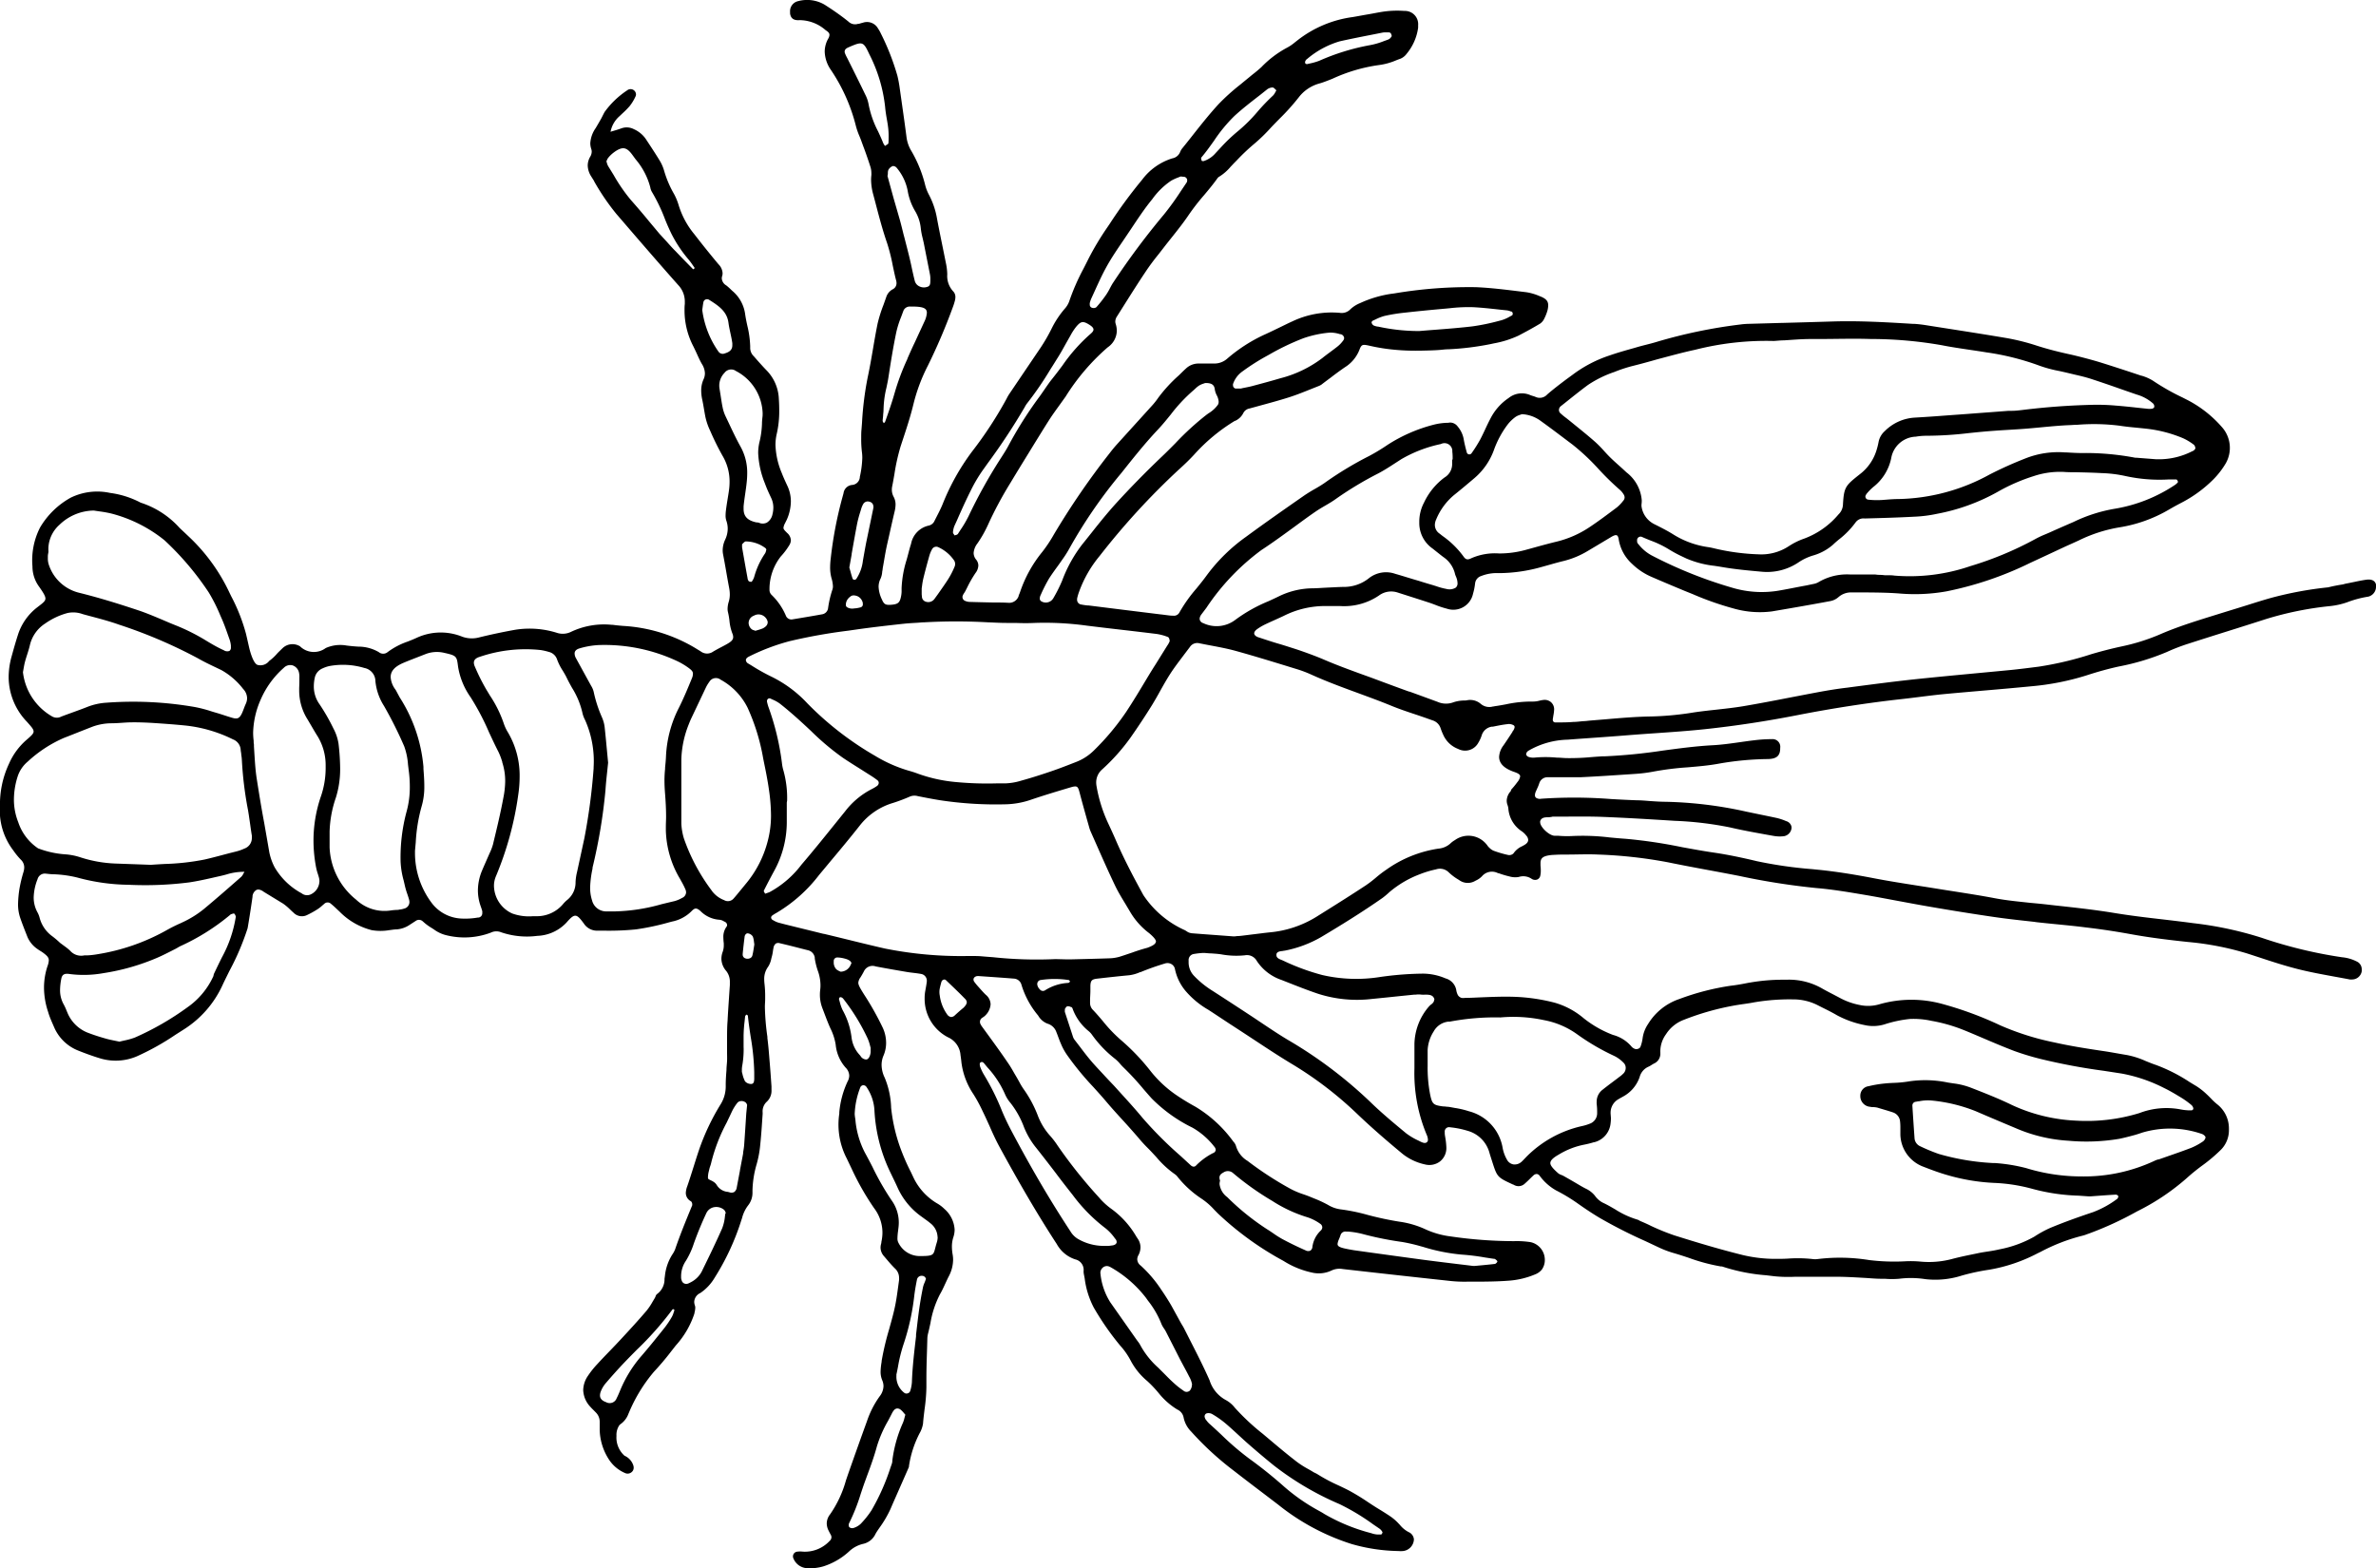 <svg xmlns="http://www.w3.org/2000/svg" width="50" height="33" viewBox="0 0 50 33">
  <path id="Fill_1_Copy_3" data-name="Fill 1 Copy 3" d="M16.983,50a2.01,2.01,0,0,1-.913-.191,1.41,1.41,0,0,1-.49-.357c-.087-.1-.135-.159-.185-.159s-.1.048-.2.136a1.366,1.366,0,0,1-.944.389,1.635,1.635,0,0,1-.431-.061l-.058-.016c-.126-.035-.257-.072-.384-.113a1.183,1.183,0,0,1-.58-.391l-.052-.067c-.063-.082-.1-.126-.149-.126s-.117.04-.247.131a.72.72,0,0,1-.425.142H11.92a1.514,1.514,0,0,1-.818-.16,1.708,1.708,0,0,1-.628-.645,1.27,1.27,0,0,1-.1-.828,1.912,1.912,0,0,1,.2-.635.094.094,0,0,0,.011-.028,1.872,1.872,0,0,1,.525-.8c.051-.053.1-.107.152-.161l.051-.054a3.881,3.881,0,0,1,1.167-.838l.066-.032a3.785,3.785,0,0,1,.791-.312l.094-.022.189-.043c.036-.008.354-.083.375-.185a.231.231,0,0,0-.084-.238,1.019,1.019,0,0,0-.154-.166c-.036-.033-.07-.07-.1-.1l-.017-.018a.3.3,0,0,1-.048-.347l0,0a.065.065,0,0,1,.01-.018.417.417,0,0,0,.037-.541.752.752,0,0,1-.053-.44c.01-.08.018-.161.023-.248a.848.848,0,0,1,.116-.43.145.145,0,0,0,0-.184,1.52,1.52,0,0,1-.222-.422c-.026-.066-.053-.134-.084-.2a1.206,1.206,0,0,1-.02-.947.593.593,0,0,0,.015-.361c-.06-.244-.114-.5-.16-.756a1.921,1.921,0,0,1,.068-.889.393.393,0,0,0-.023-.283,1.618,1.618,0,0,1-.15-.85c0-.033.006-.066.01-.1.005-.05.01-.1.014-.151a3.321,3.321,0,0,1,.462-1.51l.024-.039c.018-.029.035-.059.054-.087a.22.22,0,0,0,0-.257c-.033-.056-.064-.113-.093-.169s-.048-.091-.074-.136c-.042-.071-.079-.116-.139-.116a.208.208,0,0,0-.08.019,1.021,1.021,0,0,1-.267.06,1.489,1.489,0,0,0-.182.032.278.278,0,0,1-.066.007.526.526,0,0,1-.146-.024.525.525,0,0,0-.156-.023.717.717,0,0,0-.131.013c-.111.021-.222.041-.334.06-.127.022-.255.045-.38.069a.436.436,0,0,1-.085.008.539.539,0,0,1-.222-.052.547.547,0,0,0-.23-.054.518.518,0,0,0-.17.029.328.328,0,0,1-.108.016.943.943,0,0,1-.106-.007c-.081-.01-.164-.023-.243-.036-.063-.01-.125-.021-.188-.029a1.283,1.283,0,0,0-.174-.012,1.062,1.062,0,0,0-.55.15,5.449,5.449,0,0,1-.5.248l-.066.03a1.343,1.343,0,0,1-.24.079c-.059.012-.118.022-.177.032s-.13.022-.194.036a.924.924,0,0,1-.19.022.567.567,0,0,1-.238-.049.3.3,0,0,0-.127-.029.388.388,0,0,0-.194.062c-.07.041-.146.075-.219.108-.051.023-.1.047-.154.073a1.641,1.641,0,0,1-.752.186c-.046,0-.094,0-.141-.006l-.047,0A.5.5,0,0,0,6,35.727c-.444.394-.9.788-1.343,1.169l-.158.136a4.837,4.837,0,0,1-.683.465l-.005,0-.1.063a.442.442,0,0,1-.229.072.364.364,0,0,1-.185-.053.212.212,0,0,0-.106-.031.176.176,0,0,0-.057.01.377.377,0,0,1-.121.02.615.615,0,0,1-.315-.112c-.068-.041-.137-.08-.205-.119L2.4,37.3l-.021-.011-.022-.012A1.833,1.833,0,0,1,1.9,36.8a.114.114,0,0,1,.086-.184.1.1,0,0,1,.045.011.939.939,0,0,1,.206.126,1.835,1.835,0,0,1,.154.153l.054.057a.582.582,0,0,0,.328.189c-.007-.023-.014-.047-.021-.07-.015-.052-.03-.1-.05-.156a.327.327,0,0,1,.016-.264.6.6,0,0,1,.2-.247l.033-.022c.141-.093.287-.189.433-.278a.884.884,0,0,1,.2-.088,2.192,2.192,0,0,0,.5-.212,1.209,1.209,0,0,1,.226-.094,1.764,1.764,0,0,0,.62-.333c.2-.154.407-.32.631-.507a.287.287,0,0,1,.177-.086A.191.191,0,0,1,5.8,34.8a.18.18,0,0,0,.059.011.184.184,0,0,0,.148-.095,1.415,1.415,0,0,1,.1-.111l.018-.02a.773.773,0,0,1,.482-.265c.084-.012.168-.029.249-.047a2.094,2.094,0,0,1,.432-.06h.046a.246.246,0,0,0,.166-.078l.1-.087c.064-.058.131-.117.193-.178A.908.908,0,0,1,8.4,33.61c.088-.006.167-.008.241-.008a2.093,2.093,0,0,1,.483.051,1.043,1.043,0,0,0,.24.028,1.646,1.646,0,0,0,.588-.131c.094-.036.184-.078.268-.117a.773.773,0,0,1,.332-.076.974.974,0,0,1,.374.081c.017.007.034.016.051.025l.037.018a.269.269,0,0,0,.094.032c.031,0,.054-.023.109-.078a.216.216,0,0,1,.152-.078.208.208,0,0,1,.108.035,1.444,1.444,0,0,1,.234.177,1.115,1.115,0,0,0,.673.238l.027,0h.01a.147.147,0,0,0,.1-.045,1.327,1.327,0,0,1,.437-.3.124.124,0,0,0,.077-.14c-.031-.186-.067-.406-.107-.626a.15.15,0,0,0-.122-.121,2.143,2.143,0,0,1-.4-.093.207.207,0,0,0-.068-.01.671.671,0,0,0-.169.03.85.85,0,0,1-.229.029,1.529,1.529,0,0,1-.18-.012,8.3,8.3,0,0,1-1.262-.238l-.117-.032a.2.2,0,0,1-.175-.182.176.176,0,0,0-.16-.161l-.009,0a2.1,2.1,0,0,0-.4-.052.944.944,0,0,0-.132.009,2.2,2.2,0,0,1-.272.014c-.069,0-.137,0-.192-.006l-.143-.011a6.747,6.747,0,0,1-.944-.117c-.2-.043-.4-.078-.594-.111s-.368-.063-.55-.1a2.956,2.956,0,0,1-.389-.122c-.056-.02-.111-.04-.166-.059a.284.284,0,0,1-.166-.136.141.141,0,0,0-.131-.081.228.228,0,0,0-.057.008c-.1.027-.21.049-.312.071a3.951,3.951,0,0,0-.466.117c-.289.1-.589.178-.88.254l-.147.039a1.2,1.2,0,0,1-.31.046.816.816,0,0,1-.1-.006.374.374,0,0,0-.048,0,.43.43,0,0,0-.136.023c-.149.048-.3.1-.444.155l-.088.032c-.036.013-.072.027-.107.042a1.5,1.5,0,0,1-.213.074,3.733,3.733,0,0,0-1.173.522.714.714,0,0,1-.39.134.562.562,0,0,1-.274-.074.171.171,0,0,0-.079-.026c-.031,0-.056.018-.088.064l-.014.02a.837.837,0,0,0-.208.545c.009.122-.035.184-.139.2l-.034,0a.217.217,0,0,1-.227-.17A.727.727,0,0,1,.1,32.645c.1-.157.224-.339.355-.5a.2.2,0,0,0,.047-.2L.5,31.92c-.008-.026-.016-.051-.022-.078A.265.265,0,0,1,.6,31.523a.727.727,0,0,1,.106-.06,5.082,5.082,0,0,1,.886-.347,2.452,2.452,0,0,1,.268-.05l.317-.045c.239-.034.485-.069.728-.1a.742.742,0,0,0,.273-.1,2.706,2.706,0,0,1,.72-.291.921.921,0,0,0,.211-.084l.057-.028a1.678,1.678,0,0,1,.416-.133c.211-.039.424-.083.631-.125l.361-.073a1.254,1.254,0,0,1,.2-.021.475.475,0,0,0,.355-.122.168.168,0,0,1,.125-.049.311.311,0,0,1,.081.012c.046.012.093.027.139.045a12.287,12.287,0,0,1,1.225.524,3.7,3.7,0,0,0,.8.3c.266.064.53.151.786.236l.107.035a4.254,4.254,0,0,0,.586.131c.086.015.175.03.262.048a.32.32,0,0,0,.063.006.312.312,0,0,0,.146-.034.34.34,0,0,1,.17-.044.684.684,0,0,1,.159.023l.022.005c.218.052.442.1.664.151.113.025.229.045.341.064l.159.028c.023,0,.046.007.069.01a.433.433,0,0,1,.144.034.375.375,0,0,0,.172.042.68.68,0,0,0,.27-.071c.1-.043.118-.077.109-.194-.01-.133-.041-.175-.144-.2a.609.609,0,0,0-.129-.019h-.015l-.063,0a2.319,2.319,0,0,1-.6-.107l-.051-.014-.075-.02c-.069-.018-.138-.036-.205-.058a.482.482,0,0,1-.384-.37.175.175,0,0,0-.107-.127l-.082-.042c-.087-.045-.177-.091-.269-.128a4.815,4.815,0,0,1-1.1-.616,8.23,8.23,0,0,0-1.114-.728.916.916,0,0,1-.1-.057l-.547-.37-.433-.293a3.663,3.663,0,0,0-.384-.222,1.976,1.976,0,0,1-.443-.294.474.474,0,0,0-.14-.081,4.6,4.6,0,0,1-.687-.3c-.073-.037-.147-.075-.22-.111a5.893,5.893,0,0,1-.626-.374l-.1-.068a9.965,9.965,0,0,1-.928-.682,1.258,1.258,0,0,1-.449-.634.218.218,0,0,0-.133-.165.293.293,0,0,1-.084-.05c-.091-.074-.183-.147-.276-.22-.219-.173-.444-.351-.652-.543a4.472,4.472,0,0,1-.406-.451c-.055-.067-.109-.132-.164-.2-.026-.031-.052-.063-.077-.095-.04-.051-.082-.1-.128-.151A2.157,2.157,0,0,1,1,22.909a.926.926,0,0,0-.111-.161l-.046-.059a2.4,2.4,0,0,1-.484-1.156C.34,21.421.318,21.308.3,21.2s-.043-.221-.058-.332a2.067,2.067,0,0,1-.012-.423.278.278,0,0,1,.3-.288l.052,0a1.087,1.087,0,0,1,.55.242.31.31,0,0,1,.105.134c.012.035.025.07.038.1a1.361,1.361,0,0,1,.094.348,3.461,3.461,0,0,0,.289.981c.048.12.078.2.095.258a.822.822,0,0,0,.3.453,4.642,4.642,0,0,1,.445.4c.062.061.124.122.188.182a3.61,3.61,0,0,1,.342.352,4.274,4.274,0,0,0,.342.362l.066.065.072.068a.991.991,0,0,1,.209.239.107.107,0,0,0,.032.037c.124.088.243.187.357.283a4.717,4.717,0,0,0,.414.322c.165.111.324.237.478.36.074.059.148.118.222.175l.129.1c.122.1.249.194.38.281.207.139.421.274.628.405l.3.189a.2.2,0,0,0,.108.037.174.174,0,0,0,.051-.008.485.485,0,0,1,.147-.024.432.432,0,0,1,.347.192,4.565,4.565,0,0,0,1.036.885l.025.018.155.111c.093.067.188.136.285.2.179.115.363.227.54.337l.186.114c.24.148.439.27.626.382a7.948,7.948,0,0,0,.882.472,2.519,2.519,0,0,1,.393.223.372.372,0,0,0,.2.079.224.224,0,0,0,.14-.053.2.2,0,0,1,.124-.046.276.276,0,0,1,.159.061,2.491,2.491,0,0,0,.308.176l.074.038.036.022a.233.233,0,0,0,.075.037l.015,0a.087.087,0,0,0,.073-.047.258.258,0,0,0,.026-.106c.005-.165.009-.329.012-.494,0-.11,0-.219.007-.329a.21.21,0,0,0-.143-.206c-.017,0-.033-.011-.049-.017l-.043-.016a2.691,2.691,0,0,1-.836-.464,2.939,2.939,0,0,0-.365-.243A16.11,16.11,0,0,1,9.526,26.64c-.059-.045-.113-.09-.165-.136l-.469-.425-.374-.339a1.566,1.566,0,0,0-.151-.117,3.124,3.124,0,0,1-.465-.428c-.048-.05-.1-.1-.144-.15a.381.381,0,0,1-.107-.271q0-.079,0-.157c0-.057,0-.112,0-.168a.406.406,0,0,0-.1-.271,3.314,3.314,0,0,1-.509-.789c-.045-.1-.094-.2-.142-.3s-.093-.188-.136-.284a1.928,1.928,0,0,1-.18-1,.252.252,0,0,0-.076-.223.665.665,0,0,1-.13-.206,2.4,2.4,0,0,1-.193-.643l-.01-.076a9.411,9.411,0,0,1-.131-1.715c.013-.309.052-.621.089-.923l.018-.146a1.138,1.138,0,0,1,.08-.27l.006-.016c.049-.122.1-.167.188-.167a.443.443,0,0,1,.1.013A.9.9,0,0,1,6.7,17.5a.266.266,0,0,1,.11.089c.081.134.163.283.253.455a2.1,2.1,0,0,1,.164.521l.016.074a5.909,5.909,0,0,1,.108.881c0,.065.009.125.014.185.01.131.012.265.015.394v.039a4.537,4.537,0,0,1-.02.521,3.875,3.875,0,0,1-.079.5c-.036.163-.041.188.08.233a.76.76,0,0,1,.37.309c.069.1.142.2.212.29.051.068.1.135.151.2a.306.306,0,0,1,.026.048l.062.156c.062.154.126.312.177.471.066.206.123.419.179.624l.059.215a.182.182,0,0,0,.1.133.354.354,0,0,1,.16.169l0,.007a3.8,3.8,0,0,0,.709.855c.1.092.2.194.323.331A15.254,15.254,0,0,0,11.7,26.859a2.511,2.511,0,0,0,.76.435,1.076,1.076,0,0,0,.139.04l.024,0a.1.1,0,0,0,.1-.09,1.165,1.165,0,0,0,.019-.129l0-.02q.095-.756.188-1.514v-.005l.021-.167a.742.742,0,0,0,.007-.1.128.128,0,0,0-.064-.126,3.1,3.1,0,0,1-.51-.362c-.09-.073-.183-.149-.278-.217a3.669,3.669,0,0,1-.807-.823c-.286-.389-.558-.778-.859-1.21-.051-.074-.1-.153-.143-.229s-.1-.173-.16-.254a7.279,7.279,0,0,1-.536-.892,4.057,4.057,0,0,0-.237-.393,3.306,3.306,0,0,1-.429-.986,1.3,1.3,0,0,1-.036-.25c0-.024,0-.048-.006-.071a.2.2,0,0,1,.084-.172.568.568,0,0,1,.261-.125c.1-.017.2-.043.285-.066a.054.054,0,0,0,.039-.043.056.056,0,0,0-.023-.057,2.946,2.946,0,0,0-.287-.181c-.072-.038-.146-.073-.219-.107s-.147-.069-.219-.107a1.149,1.149,0,0,1-.438-.386.443.443,0,0,1-.064-.447c.008-.019.015-.039.021-.06s.012-.039.02-.058a.21.21,0,0,0-.051-.246c-.111-.128-.216-.266-.317-.4L7.882,16.9a2.694,2.694,0,0,1-.4-.768c-.057-.163-.105-.332-.152-.5l-.029-.1c-.017-.059-.032-.119-.047-.178s-.035-.139-.056-.207a10.67,10.67,0,0,1-.37-1.782c-.006-.042-.011-.109-.012-.149q-.01-.357-.02-.714v-.015q-.014-.523-.03-1.046c-.018-.565.016-1.14.05-1.695l0-.029c.005-.082.015-.163.027-.241q.037-.233.073-.465c.064-.408.13-.83.2-1.243a4.683,4.683,0,0,1,.161-.637c.064-.2.121-.415.18-.685.039-.177.116-.471.173-.655.09-.288.186-.58.277-.852l0-.006a.946.946,0,0,1,.107-.242,4.771,4.771,0,0,0,.349-.614l.062-.122a2.461,2.461,0,0,1,.563-.712.656.656,0,0,1,.769-.078,1.735,1.735,0,0,1,.328.253,2.715,2.715,0,0,1,.5.685c.048.092.093.174.137.249A2.989,2.989,0,0,1,11.1,5.408a3.079,3.079,0,0,0,.276.85c.024.053.048.106.072.159s.047.106.072.159q.163.348.326.7a7.2,7.2,0,0,1,.6,1.765,3.79,3.79,0,0,1,.046.971c-.02.246-.022.5-.024.739,0,.1,0,.19,0,.285a.4.4,0,0,0,.1.277.363.363,0,0,1,.083.173c.067.358.134.738.217,1.229a2.011,2.011,0,0,1-.065.815,6.342,6.342,0,0,1-.3.851l-.063.157c-.1.24-.2.479-.3.709a1.343,1.343,0,0,1-.274.409.887.887,0,0,1-.5.278c-.06.008-.09.021-.1.043s0,.059.038.122l.147.246.146.245a1.832,1.832,0,0,1,.208.5c.024.1.052.2.078.291.016.058.032.113.047.169a3.353,3.353,0,0,1,.132.912.883.883,0,0,0,.06.366.184.184,0,0,0,.161.131,1.26,1.26,0,0,1,.213.043.424.424,0,0,1,.314.551,1.891,1.891,0,0,1-.079.24c-.017.045-.034.09-.049.136-.072.22-.143.444-.212.66a.432.432,0,0,0,.065.395,1.308,1.308,0,0,1,.22.812c0,.034,0,.068,0,.1,0,.057,0,.115,0,.172a1.933,1.933,0,0,0,.206.916c.03.063.059.128.088.192s.058.129.088.192a1.2,1.2,0,0,0,.1.172c.031.044.063.067.093.067s.064-.031.082-.087c.049-.15.1-.3.143-.451.03-.1.059-.19.089-.284.054-.172.16-.465.236-.641.113-.261.212-.532.308-.795l.072-.2c.1-.268.2-.536.295-.8l0-.01q.107-.294.215-.588a.441.441,0,0,0,.01-.337.734.734,0,0,1-.037-.214c0-.027,0-.053-.007-.079a.342.342,0,0,1,.076-.28.277.277,0,0,0,.057-.257c0-.017-.006-.035-.008-.053l-.007-.046c-.009-.059-.02-.118-.031-.177a2.518,2.518,0,0,1-.058-.565.523.523,0,0,0-.018-.137c-.006-.026-.012-.053-.015-.079a.206.206,0,0,1,.046-.166.2.2,0,0,1,.152-.066.855.855,0,0,1,.128.016l.077.012h.01a.052.052,0,0,0,.059-.053c0-.14,0-.262-.01-.373,0-.074-.011-.149-.017-.222,0-.042-.007-.085-.011-.127-.009-.11-.018-.219-.027-.328-.027-.313-.055-.636-.06-.955a6.4,6.4,0,0,0-.084-.9c-.024-.159-.042-.322-.059-.48-.021-.189-.042-.384-.074-.574-.055-.324-.118-.653-.18-.97-.037-.194-.074-.385-.11-.576-.044-.236-.078-.446-.1-.641l-.012-.088c-.058-.442-.118-.9-.166-1.35-.045-.429-.086-.865-.126-1.288q-.034-.364-.069-.727c-.015-.148-.034-.3-.052-.443l-.016-.127a6.979,6.979,0,0,0-.264-1.112c-.062-.211-.117-.424-.162-.634a4.278,4.278,0,0,0-.254-.809c-.122-.279-.218-.567-.289-.787-.064-.2-.125-.4-.185-.592l-.075-.244-.062-.2c-.054-.171-.109-.344-.157-.516a7.636,7.636,0,0,1-.222-1.2C12.336.907,12.315.8,12.3.7L12.285.644c-.01-.054-.021-.107-.032-.161C12.234.392,12.214.3,12.2.2c-.014-.11.021-.179.1-.2A.2.2,0,0,1,12.352,0a.212.212,0,0,1,.193.128.167.167,0,0,1,.014.047,2.17,2.17,0,0,0,.112.42L12.68.62a1.6,1.6,0,0,1,.075.339,6.958,6.958,0,0,0,.273,1.354c.088.273.176.551.26.819s.172.546.26.819a4,4,0,0,0,.173.449,5,5,0,0,1,.306,1.012c.046.211.107.434.188.683a5.44,5.44,0,0,1,.227,1.142c.033.336.063.678.091,1.008.024.275.048.557.074.834.017.18.04.362.062.538.015.12.03.238.043.356.079.718.194,1.461.34,2.209.127.649.226,1.3.294,1.937.037.347.061.7.085,1.042.014.206.029.417.046.627s.033.431.048.642c.014.194.027.387.042.58a1.724,1.724,0,0,0,.211.788l.012.02a.168.168,0,0,0,.029.042.1.1,0,0,0,.054.024h.007a.083.083,0,0,0,.049-.049.3.3,0,0,0,.016-.122,2.522,2.522,0,0,1,0-.474c0-.067.008-.133.01-.2a4.866,4.866,0,0,0-.021-.527c-.006-.074-.011-.147-.016-.221,0-.008,0-.015,0-.023a.179.179,0,0,1,0-.027,11.575,11.575,0,0,0-.12-1.224c-.047-.347-.095-.706-.114-1.062-.01-.188-.037-.378-.063-.562-.014-.1-.029-.2-.041-.307a2.983,2.983,0,0,1-.024-.374.161.161,0,0,1,.185-.174h.006c.16,0,.224.076.228.258a6.27,6.27,0,0,0,.094,1.017c.042.222.061.45.08.671a6.221,6.221,0,0,0,.093.738,3.015,3.015,0,0,1,.044.349l.008.117c.023.347.047.7.064,1.057,0,.106,0,.213,0,.317,0,.053,0,.106,0,.159v.033c0,.055,0,.111,0,.167a.181.181,0,0,0,.13.188.909.909,0,0,1,.111.045l.068.03a.19.19,0,0,0,.067.015.07.07,0,0,0,.054-.021.146.146,0,0,0,.022-.112,10.1,10.1,0,0,1,.007-1.475c.01-.179.02-.364.026-.547,0-.086.009-.174.015-.258.007-.1.015-.212.016-.318a8.556,8.556,0,0,1,.208-1.718c.021-.1.04-.193.06-.289.023-.112.046-.224.07-.336a1.145,1.145,0,0,1,.069-.212A.156.156,0,0,1,17.4,12.3a.129.129,0,0,1,.034,0,.193.193,0,0,1,.165.162.744.744,0,0,1-.008.223l-.012.068c-.05.276-.1.561-.165.839a7.184,7.184,0,0,0-.139,1.165c-.036.566-.064,1.041-.083,1.523-.009.238-.007.48-.006.714,0,.1,0,.207,0,.311,0,.01,0,.026.005.037a.512.512,0,0,1,.009.083c0,.07.008.142.083.164a.076.076,0,0,0,.023,0c.1,0,.277-.187.283-.3,0-.025,0-.05,0-.075a2.184,2.184,0,0,0,.006-.3,4.7,4.7,0,0,1,.03-.79c.01-.108.021-.22.028-.331A10.461,10.461,0,0,1,17.83,14.6c.039-.215.08-.436.112-.655.049-.338.123-.668.183-.919a9.028,9.028,0,0,0,.167-1.162l.016-.16c.036-.343.091-.7.175-1.135.062-.321.113-.65.163-.968.021-.137.043-.274.065-.411.019-.116.037-.233.055-.349.042-.266.085-.541.136-.809s.072-.513.1-.765c.011-.123.023-.251.038-.376q.015-.13.029-.26V6.628c.04-.36.082-.732.142-1.1.057-.343.1-.7.138-1.036.025-.212.051-.432.08-.648a7.592,7.592,0,0,1,.307-1.437A9.577,9.577,0,0,0,20.146.717a.857.857,0,0,1,.1-.332A.18.18,0,0,1,20.4.3.165.165,0,0,1,20.44.3a.206.206,0,0,1,.174.2.235.235,0,0,1,0,.05c-.021.107-.04.215-.06.323-.047.256-.095.521-.16.776-.069.273-.158.546-.245.809-.028.087-.057.174-.085.262a6.154,6.154,0,0,0-.239,1.234c-.038.358-.087.78-.162,1.192-.051.281-.1.581-.146.973-.026.2-.046.411-.066.611-.013.136-.027.272-.042.408L19.4,7.2c-.03.272-.06.553-.1.829-.065.445-.139.909-.221,1.381-.038.22-.08.443-.12.659s-.084.444-.122.668l-.013.077c-.053.314-.107.639-.134.961a14.8,14.8,0,0,1-.255,1.624c-.042.214-.081.423-.12.633-.053.286-.108.579-.167.867a9.68,9.68,0,0,0-.163,1.463c-.011.223,0,.45,0,.67,0,.085,0,.169.006.254a.82.82,0,0,0,.016.149c.024.108.066.147.159.147l.048,0a1.064,1.064,0,0,1,.108-.006.51.51,0,0,1,.106.01.111.111,0,0,1,.082.064.129.129,0,0,1-.014.118.315.315,0,0,0-.039.274.439.439,0,0,1-.012.195,1.92,1.92,0,0,1-.068.227l0,.012a.275.275,0,0,0,.065.338.42.42,0,0,1,.09.129l.007.013a.306.306,0,0,1-.012.331l-.014.021a1.1,1.1,0,0,1-.149.2.262.262,0,0,0-.067.274,2.1,2.1,0,0,0,.1.334,2.176,2.176,0,0,0,.384.652,1.58,1.58,0,0,1,.117.139c.3.429.575.875.825,1.294a2.472,2.472,0,0,1,.285.767c0,.014.005.03.007.046.006.053.013.114.068.125l.02,0c.057,0,.081-.058.1-.108.006-.014.011-.027.017-.039a4.724,4.724,0,0,0,.3-.816,3.191,3.191,0,0,0,.042-1.216,6.751,6.751,0,0,1-.071-.905,1.219,1.219,0,0,1,.1-.474.313.313,0,0,1,.238-.225.343.343,0,0,0,.115-.036.141.141,0,0,0,.057-.074.21.21,0,0,0,0-.076c0-.008,0-.015,0-.023,0-.1-.007-.21-.011-.315-.01-.242-.02-.49-.01-.733a3.927,3.927,0,0,1,.122-.813,1.638,1.638,0,0,1,.324-.608,2.28,2.28,0,0,0,.355-.622.768.768,0,0,1,.247-.391.148.148,0,0,0,.037-.049l.006-.01a.1.1,0,0,0,0-.082.074.074,0,0,0-.042-.046.8.8,0,0,0-.187-.046.7.7,0,0,1-.291-.114,1.23,1.23,0,0,1-.526-.658,5.268,5.268,0,0,1-.28-1.086c-.014-.13-.04-.262-.065-.388v-.006a4.057,4.057,0,0,1-.061-.7l0-.076a1.4,1.4,0,0,1,.178-.737c.043-.075.084-.153.123-.229.03-.057.059-.113.089-.169a1.444,1.444,0,0,0,.141-.4.834.834,0,0,0-.014-.418,2.447,2.447,0,0,1-.012-1.306,7.454,7.454,0,0,1,.455-1.237,5.643,5.643,0,0,0,.36-1.14c.073-.326.126-.655.184-1.048.012-.082.027-.165.041-.246s.027-.151.039-.227a1.76,1.76,0,0,1,.127-.4c.028-.069.058-.141.082-.214a3.491,3.491,0,0,1,.364-.716l.084-.139a1.417,1.417,0,0,1,.167-.212c.029-.032.06-.062.09-.092a1.245,1.245,0,0,0,.13-.14.644.644,0,0,1,.5-.239l.044,0a.581.581,0,0,1,.4.162,3.352,3.352,0,0,1,.339.4,4.176,4.176,0,0,0,.265.326,4.8,4.8,0,0,1,.7,1.046,7.046,7.046,0,0,1,.467,1.014l.014.04a.708.708,0,0,1,.032.1,3.9,3.9,0,0,0,.336.87l.037.076a3.429,3.429,0,0,1,.341,1.01,4.577,4.577,0,0,0,.122.572,1.833,1.833,0,0,1,.076.778,1.966,1.966,0,0,0-.007.548,1.85,1.85,0,0,1,0,.3c0,.025,0,.05,0,.075,0,.112-.011.224-.018.336-.01.176-.021.358-.024.537,0,.162,0,.326,0,.484,0,.1,0,.21,0,.315,0,.05,0,.1,0,.151a2.926,2.926,0,0,1-.011.424c-.007.058-.014.117-.021.175a3.87,3.87,0,0,1-.185.927l0,.011,0,.011a3.869,3.869,0,0,1-.177.665c-.034.1-.069.208-.1.313a2.1,2.1,0,0,1-.129.343c-.043.091-.085.181-.128.272a10.265,10.265,0,0,1-.488.96c-.085.142-.183.292-.3.457a3.706,3.706,0,0,0-.279.461,1.085,1.085,0,0,1-.31.347.085.085,0,0,0-.035.059.1.1,0,0,0,.03.071c.025.027.05.053.076.079s.064.065.094.1a.19.19,0,0,1,.03.23l-.009.017,0,.005c-.154.332-.154.332-.5.442l-.037.012c-.042.013-.084.027-.126.039a.659.659,0,0,0-.468.464,1.841,1.841,0,0,0-.073.365.091.091,0,0,0,.1.113h.022c.037,0,.073-.009.11-.014a1.423,1.423,0,0,1,.2-.02.359.359,0,0,1,.286.133.371.371,0,0,1,.063.319,1.149,1.149,0,0,1-.221.469c-.3.362-.579.682-.864.979a7.75,7.75,0,0,0-1.042,1.373c-.138.228-.282.449-.443.693q-.184.279-.366.559l-.006.01-.264.4-.048.074a1.829,1.829,0,0,1-.4.482,1.044,1.044,0,0,1-.459.221.153.153,0,0,0-.1.07.166.166,0,0,0-.017.135A5.419,5.419,0,0,0,20.46,26l0,.009a.8.8,0,0,1,.065.228c.021.224.046.451.071.67.013.117.04.143.153.147l.1,0c.07,0,.143.007.215.007h.046a.207.207,0,0,0,.13-.047c.08-.077.165-.15.248-.22a3.08,3.08,0,0,0,.4-.382,4.526,4.526,0,0,1,.656-.626,2.472,2.472,0,0,0,.487-.517,4.7,4.7,0,0,0,.259-.422,2.7,2.7,0,0,1,.726-.794l.013-.01a.231.231,0,0,1,.09-.053.543.543,0,0,0,.315-.246l.018-.023a7.13,7.13,0,0,0,.565-.872,1.718,1.718,0,0,0,.119-.28c.018-.052.037-.105.059-.157l.024-.058a2.509,2.509,0,0,1,.139-.3.685.685,0,0,0,.094-.265,4.01,4.01,0,0,1,.115-.563,6.651,6.651,0,0,0,.144-.672,1.931,1.931,0,0,1,.158-.545,1.791,1.791,0,0,0,.152-.532,9.277,9.277,0,0,0,.1-1.337,1.9,1.9,0,0,1,.021-.349.381.381,0,0,1,.376-.3.344.344,0,0,1,.2.062.333.333,0,0,1,.1.136,1.75,1.75,0,0,1,.136.575c.017.224.019.45.02.669,0,.067,0,.134,0,.2a2.811,2.811,0,0,1-.015.347c-.08.742-.164,1.5-.251,2.264a.392.392,0,0,0,.033.24.624.624,0,0,1,.04.413,1.843,1.843,0,0,1-.245.595,6.493,6.493,0,0,1-1,1.381l-.074.073a1.435,1.435,0,0,0-.237.273,2.181,2.181,0,0,1-.482.52l-.005.006-.019.022a2.021,2.021,0,0,1-.362.395c-.066.061-.135.123-.2.189a2.931,2.931,0,0,1-.22.2c-.115.1-.228.2-.338.3-.13.119-.264.242-.4.357-.111.093-.22.192-.326.288a6.061,6.061,0,0,1-.667.547A1.263,1.263,0,0,1,22,27.66l-.049.021c-.039.017-.08.032-.12.047s-.072.026-.107.041a.281.281,0,0,0-.18.187.382.382,0,0,1-.167.195l-.008.006a1.838,1.838,0,0,1-.641.347.174.174,0,0,0-.132.156c-.015.187-.028.374-.041.561l-.013.187a.056.056,0,0,0,0,.016s0,.006,0,.009c.006.048.036.081.073.081a.084.084,0,0,0,.047-.016,1.263,1.263,0,0,0,.113-.093l.037-.033c.042-.038.086-.076.125-.118a.268.268,0,0,1,.2-.1.362.362,0,0,1,.232.109.26.26,0,0,1,.04.05c.007.01.014.021.021.03a.1.1,0,0,0,.076.035.107.107,0,0,0,.054-.015.356.356,0,0,0,.04-.024l.192-.14c.184-.134.374-.272.563-.4.074-.052.155-.1.232-.143l.1-.059.082-.046a1.377,1.377,0,0,0,.15-.09,2.48,2.48,0,0,1,.558-.3,1.348,1.348,0,0,0,.434-.266,1.782,1.782,0,0,1,.2-.152,10.1,10.1,0,0,0,1.088-.868,1.462,1.462,0,0,0,.249-.271,1.888,1.888,0,0,1,.576-.516l.047-.031A.318.318,0,0,1,26.253,26a.356.356,0,0,1,.165.044.183.183,0,0,0,.085.024.171.171,0,0,0,.131-.071,2.621,2.621,0,0,1,.515-.438c.091-.064.24-.158.331-.21l.2-.11.171-.094.045-.027a.648.648,0,0,1,.061-.035l.282-.143c.263-.134.536-.273.81-.394a.712.712,0,0,0,.417-.343.6.6,0,0,1,.159-.187,4.781,4.781,0,0,0,.55-.588l.116-.138c.161-.191.327-.388.483-.592a2.018,2.018,0,0,0,.147-.234c.02-.035.039-.069.059-.1.008-.013.014-.027.021-.041a.41.41,0,0,1,.025-.047,3.525,3.525,0,0,0,.234-.439c.034-.073.07-.148.107-.22a4.742,4.742,0,0,1,.25-.41c.039-.059.077-.117.114-.176l.061-.1c.04-.064.082-.131.125-.194a1.069,1.069,0,0,1,.127-.15l.05-.047a.574.574,0,0,0,.152-.187.182.182,0,0,1,.152-.107H32.4a.257.257,0,0,1,.243.228.606.606,0,0,1,0,.1,3.744,3.744,0,0,1-.148.984,4.765,4.765,0,0,1-.828,1.544l-.192.252c-.173.228-.351.462-.529.691a6.345,6.345,0,0,1-.816.887.579.579,0,0,1-.3.161.229.229,0,0,0-.165.132,1.511,1.511,0,0,1-.347.393,2.419,2.419,0,0,0-.253.24,1.428,1.428,0,0,1-.435.351,1.519,1.519,0,0,0-.311.218,5.725,5.725,0,0,1-.8.556,1.807,1.807,0,0,1-.612.191l-.084.016a.3.3,0,0,1-.067.007H26.75a.226.226,0,0,0-.245.175.687.687,0,0,1-.322.389c-.623.406-1.3.8-2.063,1.215-.137.074-.281.139-.421.2-.086.039-.175.079-.262.121l-.052.025a3.178,3.178,0,0,0-.356.193,1.543,1.543,0,0,1-.678.254h-.005c-.046.005-.093.011-.139.018a.445.445,0,0,0-.377.265.909.909,0,0,1-.827.49.8.8,0,0,1-.135-.011l-.051-.009c-.054-.01-.109-.02-.164-.026H20.64a.143.143,0,0,0-.141.114c-.011.057-.018.116-.025.173s-.01.085-.017.127c-.031.182-.072.421-.118.663a.2.2,0,0,0,.106.248c.051.026.089.05.12.068a.23.23,0,0,0,.116.049c.05,0,.112-.036.242-.117a6.09,6.09,0,0,1,.712-.4.761.761,0,0,1,.312-.068.675.675,0,0,1,.265.053.5.5,0,0,0,.2.042.631.631,0,0,0,.268-.065,1.78,1.78,0,0,1,.635-.136,3.553,3.553,0,0,0,.963-.239,4.253,4.253,0,0,0,.39-.177l.1-.047a1.263,1.263,0,0,0,.556-.5.741.741,0,0,1,.119-.158.624.624,0,0,1,.436-.215.517.517,0,0,1,.16.027.626.626,0,0,0,.2.03.946.946,0,0,0,.162-.015.654.654,0,0,1,.114-.01.766.766,0,0,1,.354.095c.049.025.1.048.149.071.074.034.151.069.222.111a2.04,2.04,0,0,0,.607.2c.073.016.148.032.222.051a.474.474,0,0,0,.1.014l.274.008c.187.006.38.012.569.012h.186a3.7,3.7,0,0,1,.464.039c.1.012.2.025.3.032a.594.594,0,0,1,.2.071,2.2,2.2,0,0,0,.7.226l.012,0,.228.1.554.244.105.045a2.286,2.286,0,0,1,.386.226c.051.035.1.071.159.1a.372.372,0,0,1,.186.248.642.642,0,0,0,.163.3,1.443,1.443,0,0,1,.309.532,1,1,0,0,1,.04.345.327.327,0,0,1-.2.288.109.109,0,0,1-.048.012.1.1,0,0,1-.1-.09.5.5,0,0,1,0-.123.712.712,0,0,0-.225-.558.106.106,0,0,0-.078-.039.109.109,0,0,0-.053.015c-.029.016-.057.031-.086.045a.34.34,0,0,1-.152.039.311.311,0,0,1-.191-.07,2.349,2.349,0,0,0-.715-.334l-.126-.043c-.353-.124-.72-.254-1.122-.4a1.962,1.962,0,0,1-.519-.265.367.367,0,0,0-.217-.082.318.318,0,0,0-.124.027.46.46,0,0,1-.182.034,1.332,1.332,0,0,1-.206-.022l-.017,0a5.823,5.823,0,0,1-.669-.158c-.174-.048-.353-.1-.533-.134-.125-.024-.254-.041-.378-.058l-.125-.017a.312.312,0,0,0-.044,0,.266.266,0,0,0-.2.089c-.068.069-.144.133-.217.195l-.04.034a.276.276,0,0,1-.181.072.281.281,0,0,1-.068-.009l-.033-.008-.015,0a.921.921,0,0,0-.2-.023.857.857,0,0,0-.514.176,5.6,5.6,0,0,1-.835.475l-.21.1a1.542,1.542,0,0,1-.943.157l-.029,0a1.925,1.925,0,0,1-.649-.175.258.258,0,0,0-.122-.034.247.247,0,0,0-.168.075.845.845,0,0,1-.484.21,1.178,1.178,0,0,0-.345.112c-.1.045-.2.083-.295.119l-.126.048a.781.781,0,0,1-.286.053.844.844,0,0,1-.1-.006.764.764,0,0,0-.1-.006.91.91,0,0,0-.309.058,1.506,1.506,0,0,1-.252.062l-.018,0a.187.187,0,0,0-.158.151l-.034.134c-.038.146-.077.3-.111.447a.111.111,0,0,0,.005.086.139.139,0,0,0,.094.051c.024.006.049.009.074.013a.756.756,0,0,1,.094.018l.052.014a.483.483,0,0,1,.174.067.428.428,0,0,0,.267.083.866.866,0,0,0,.094-.006,2.25,2.25,0,0,1,.231-.014c.03,0,.06,0,.09,0,.052,0,.108.006.164.006a5.089,5.089,0,0,0,.631-.053l.027,0c.144-.019.291-.031.434-.042.173-.015.363-.029.581-.044l.071,0a.314.314,0,0,1,.261.109.277.277,0,0,0,.218.077l.03,0,.1.007c.2.013.4.027.6.049a2.223,2.223,0,0,1,.36.071,2.134,2.134,0,0,0,.554.087h.03a.429.429,0,0,1,.285.095.734.734,0,0,0,.261.124l.048.016a5.18,5.18,0,0,1,1.212.563,1,1,0,0,1,.319.3.216.216,0,0,0,.183.128.25.25,0,0,0,.081-.015.137.137,0,0,1,.047-.007.48.48,0,0,1,.107.017l.01,0a1.862,1.862,0,0,1,.676.393l.12.094a5.6,5.6,0,0,1,.432.365,3.289,3.289,0,0,0,.862.527l.02.009a.458.458,0,0,1,.215.159.159.159,0,0,0,.033.036.362.362,0,0,0,.221.058.513.513,0,0,0,.417-.169.337.337,0,0,1,.212-.188.165.165,0,0,1,.041-.005.116.116,0,0,1,.092.043.129.129,0,0,1,.019.14.765.765,0,0,1-.261.322,1.2,1.2,0,0,1-.639.21c-.024,0-.048,0-.072,0l-.093,0h-.01a.275.275,0,0,0-.2.082l-.045.044c-.024.024-.049.05-.076.073a.537.537,0,0,1-.35.148.547.547,0,0,1-.3-.1,1.885,1.885,0,0,1-.25-.2c-.091-.083-.181-.17-.268-.254s-.178-.171-.268-.254c-.183-.17-.381-.352-.585-.526a1.323,1.323,0,0,0-.188-.126l-.077-.046a.218.218,0,0,0-.034-.016.1.1,0,0,1-.05-.031.383.383,0,0,0-.322-.158l-.057-.008a1.038,1.038,0,0,1-.455-.157.547.547,0,0,0-.108-.058c-.293-.1-.585-.219-.866-.335l-.061-.025a.048.048,0,0,0-.018,0,.088.088,0,0,0-.065.025.2.2,0,0,1-.174.11.442.442,0,0,1-.142-.03c-.138-.048-.279-.092-.415-.135-.114-.036-.233-.073-.348-.112a4.807,4.807,0,0,1-.975-.463.711.711,0,0,0-.378-.1H22.83c-.1,0-.21-.008-.312-.016-.063,0-.126-.009-.188-.012s-.122,0-.184,0l-.131,0-.127,0h-.007c-.131,0-.266,0-.4-.011-.166-.008-.335-.02-.5-.031h-.005l-.247-.017-.054,0a.362.362,0,0,0-.242.078.4.4,0,0,1-.255.1.42.42,0,0,1-.145-.027.4.4,0,0,0-.135-.023l-.045,0a1.151,1.151,0,0,1-.125.009.355.355,0,0,1-.224-.067.062.062,0,0,0-.036-.012.079.079,0,0,0-.067.046l-.012.024a.211.211,0,0,0-.032.091.615.615,0,0,1-.184.4c-.071.083-.069.118.007.191a.8.8,0,0,1,.216.411l.015.056a5.318,5.318,0,0,1,.149.7,5.725,5.725,0,0,1,.027.647c0,.059,0,.118,0,.177a.332.332,0,0,1-.151.272c-.109.08-.161.127-.164.176s.042.1.143.188a.883.883,0,0,1,.281.616,1.681,1.681,0,0,1-.076.762.264.264,0,0,0,.009.217,1.577,1.577,0,0,1,.048.957.724.724,0,0,1-.118.241c-.015.023-.029.045-.041.065a1.057,1.057,0,0,1-.114.152l-.011.013a.116.116,0,0,0-.012.15l.079.122a.566.566,0,0,1,.1.282c0,.051.01.1.016.153a1.1,1.1,0,0,1,0,.369,1.443,1.443,0,0,1-.391.678l-.044.047c-.041.043-.083.088-.121.135a.1.1,0,0,0,0,.137l.035.041a.763.763,0,0,1,.074.093,1.924,1.924,0,0,1,.132.237.243.243,0,0,1-.051.276c-.026.03-.05.055-.072.078a1.118,1.118,0,0,0-.12.143l-.249.408a.233.233,0,0,0-.044.087.09.09,0,0,0,.012.078.175.175,0,0,0,.122.071l.016,0c.287.041.509.077.642.1l.024.005a5.374,5.374,0,0,1,.893.381c.1.049.2.1.3.146a2.169,2.169,0,0,1,.931.813l.114.179a5.339,5.339,0,0,1,.452.809,1.134,1.134,0,0,1,.041.781c-.045.148-.1.3-.158.445a.918.918,0,0,1-.5.518l-.055.024c-.085.037-.172.075-.261.1a1.635,1.635,0,0,1-.514.087A1.447,1.447,0,0,1,20.332,49a.394.394,0,0,0-.121-.027c-.058,0-.095.035-.15.107-.017.022-.032.045-.046.068s-.023.037-.036.055a.588.588,0,0,1-.259.219c-.134.053-.272.108-.41.155a.873.873,0,0,1-.283.043,2.292,2.292,0,0,1-.331-.031,2.912,2.912,0,0,1-.34-.082.356.356,0,0,0-.1-.017.224.224,0,0,0-.165.073,1.528,1.528,0,0,1-.187.153l-.022.016a1.38,1.38,0,0,1-.792.272Zm.657-5.3a.312.312,0,0,0-.054,0c-.08.014-.161.025-.24.036l-.192.028-.1.016A7.681,7.681,0,0,1,16,44.91a.981.981,0,0,0-.117.013c-.032,0-.066.01-.1.012a.25.25,0,0,0-.222.162,2.945,2.945,0,0,0-.294,1.024c-.022.222-.038.451-.051.648-.011.18-.015.318-.014.448,0,.073.005.147.01.218s.009.137.01.206a1.175,1.175,0,0,0,.073.416c.033.085.067.17.1.255.046.116.092.23.136.345a2.7,2.7,0,0,0,.5.762.679.679,0,0,0,.322.213,1.609,1.609,0,0,0,.472.075,1.285,1.285,0,0,0,.479-.091,1.066,1.066,0,0,0,.55-.417,1.975,1.975,0,0,0,.125-.553,1.314,1.314,0,0,1,.058-.319,2.714,2.714,0,0,0,.138-.784c.009-.25.018-.5.026-.716-.007-.1-.013-.2-.018-.293a5.013,5.013,0,0,0-.092-.832c-.045-.2-.1-.391-.148-.581l-.025-.1a.939.939,0,0,0-.059-.164A.234.234,0,0,0,17.641,44.7Zm-2.945.1a.289.289,0,0,0-.194.082,1.51,1.51,0,0,0-.4.462l-.053.111c-.06.126-.121.255-.191.376a10.289,10.289,0,0,0-.711,1.665c-.067.187-.119.383-.17.573-.017.065-.034.129-.052.193a.57.57,0,0,0-.022.319,1.484,1.484,0,0,0,.221.469.741.741,0,0,0,.446.319c.067.015.134.036.2.057.049.016.1.032.151.046s.107.024.159.033l.068.012a1.237,1.237,0,0,0,.933-.617.2.2,0,0,0,0-.192c-.029-.077-.057-.154-.085-.231-.039-.108-.079-.219-.122-.327a1.31,1.31,0,0,1-.084-.389A7.609,7.609,0,0,1,14.88,45.9a2.758,2.758,0,0,1,.089-.343c.012-.038.023-.075.034-.113.016-.056.034-.111.052-.166s.036-.111.052-.166c.031-.107.013-.149-.088-.2-.036-.017-.073-.031-.11-.045s-.063-.024-.093-.038A.3.3,0,0,0,14.7,44.8Zm3.653.055a1.222,1.222,0,0,0,.057.383c.011.041.022.083.031.124l.019.084c.043.187.087.381.116.574a7.338,7.338,0,0,1,.05,1.272,4.253,4.253,0,0,1-.153,1.084,2.423,2.423,0,0,0-.068.488c0,.06-.008.119-.014.178a.158.158,0,0,0,.118.168,1.1,1.1,0,0,0,.383.081.644.644,0,0,0,.313-.079.49.49,0,0,1,.105-.043.7.7,0,0,0,.388-.254,1.722,1.722,0,0,1,.149-.177l.074-.1a1.093,1.093,0,0,1,.091-.112.309.309,0,0,0,.1-.3c0-.019,0-.039,0-.06a1.744,1.744,0,0,0-.024-.215,4.373,4.373,0,0,0-.5-1.446,3.3,3.3,0,0,1-.151-.3l-.016-.034a2.115,2.115,0,0,0-.287-.464c-.221-.266-.452-.529-.675-.783a.222.222,0,0,0-.068-.046ZM11.6,48.98a.3.3,0,0,1,.049.006.322.322,0,0,0,.06.007l.034,0a.412.412,0,0,0,.156-.025.893.893,0,0,0,.573-.62c.1-.406.22-.8.375-1.265.058-.173.131-.343.2-.508.039-.09.079-.183.115-.275a4.224,4.224,0,0,1,.323-.642c.086-.141.151-.258.2-.368a.127.127,0,0,0,.014-.118.084.084,0,0,0-.077-.031l-.036,0a.582.582,0,0,0-.119.025l-.09.032c-.115.04-.23.081-.341.129l-.079.035a3.548,3.548,0,0,0-.488.245,6.053,6.053,0,0,0-1.1.933,2.961,2.961,0,0,0-.561,1.116,2.381,2.381,0,0,0-.045.249c-.006.04-.011.079-.018.119a1.055,1.055,0,0,0,.3.725.693.693,0,0,0,.49.233l.049,0ZM19.3,45.037a.123.123,0,0,0-.072.034c-.006.005,0,.028.007.048l.005.018a.04.04,0,0,0,.011.016l0,0a4.592,4.592,0,0,1,.657,1.042c.01.021.021.042.033.061s.018.032.027.048l.051.1c.046.091.093.183.133.276a4.644,4.644,0,0,1,.329,1.145,2.334,2.334,0,0,1,.017.719c-.015.1.014.15.1.166a1.257,1.257,0,0,0,.234.026.606.606,0,0,0,.308-.077,1.086,1.086,0,0,1,.125-.058l.053-.022a.764.764,0,0,0,.426-.452c.038-.1.075-.213.115-.355.017-.059.03-.121.043-.186.007-.032.013-.064.021-.1-.009-.033-.016-.067-.024-.1a1.453,1.453,0,0,0-.062-.222,5.924,5.924,0,0,0-.64-1.112,1.612,1.612,0,0,0-.652-.542L20.5,45.5c-.116-.055-.236-.112-.353-.171a2.631,2.631,0,0,0-.846-.29ZM14.256,43.7a.386.386,0,0,0-.1.008.206.206,0,0,0-.153.136.189.189,0,0,0,.052.184,1.886,1.886,0,0,0,.666.485,1.817,1.817,0,0,0,.7.16,1.344,1.344,0,0,0,.168-.011c.027,0,.054,0,.08-.006l.04,0,.207-.013c.154-.01.314-.021.469-.045.312-.049.628-.1.934-.158.206-.036.411-.072.616-.107a1.179,1.179,0,0,0,.319-.113,1.464,1.464,0,0,0,.546-.567l.008-.011a.182.182,0,0,0,.011-.19.314.314,0,0,0-.275-.174.274.274,0,0,0-.069.009c-.029.007-.057.016-.085.025a1.063,1.063,0,0,1-.124.034,3.029,3.029,0,0,1-.576.057,2.87,2.87,0,0,1-.929-.156,1.834,1.834,0,0,0-.592-.1H16.1a1.166,1.166,0,0,0-.6.167c-.069.044-.141.086-.21.126l-.146.086a1.137,1.137,0,0,1-.6.178l-.066,0C14.4,43.7,14.328,43.7,14.256,43.7Zm2.29-2.324a2.485,2.485,0,0,0-.339.024l-.117.014a1.416,1.416,0,0,0-.381.079,8.437,8.437,0,0,0-.85.425,1.189,1.189,0,0,1-.522.182.285.285,0,0,0-.279.233,1.564,1.564,0,0,0-.039.742.724.724,0,0,0,.049.14.275.275,0,0,0,.2.162.862.862,0,0,0,.177.019.639.639,0,0,0,.378-.121,4.142,4.142,0,0,1,.508-.291,1,1,0,0,1,.321-.108,4.728,4.728,0,0,1,.508-.034,2.02,2.02,0,0,1,.621.088,2.394,2.394,0,0,0,.722.134c.038,0,.076,0,.113,0h.136c.027,0,.054,0,.081,0a1.483,1.483,0,0,0,1.1-.557.87.87,0,0,0,.228-.734c-.005-.031-.008-.064-.01-.1s0-.052-.008-.078a.429.429,0,0,0-.021-.1.141.141,0,0,0-.135-.111.216.216,0,0,0-.056.008c-.041.011-.081.025-.12.038a1.462,1.462,0,0,1-.158.047l-.121.028a1.76,1.76,0,0,1-.4.065,3.709,3.709,0,0,1-1.033-.121A1.926,1.926,0,0,0,16.546,41.376Zm-.1-2.007a1.261,1.261,0,0,0-.4.061l-.009,0a1.411,1.411,0,0,0-.218.083c-.133.069-.271.132-.4.193a5.289,5.289,0,0,0-.744.39,1.53,1.53,0,0,1-.648.265c-.216.027-.229.029-.288.294a.663.663,0,0,0,.028.393l.059.151c.041.105.081.21.124.311.079.184.173.269.3.269a.483.483,0,0,0,.262-.1l.021-.013.144-.077a3.222,3.222,0,0,1,1.462-.5l.014,0,.009,0,.02,0c.117-.009.239-.018.358-.018a1.451,1.451,0,0,1,.44.059,3.466,3.466,0,0,0,.748.121l.176.016h.056a1.748,1.748,0,0,0,1.022-.336.828.828,0,0,0,.349-.628,1.542,1.542,0,0,0-.02-.356l0-.014a.091.091,0,0,0-.1-.082.143.143,0,0,0-.034,0,.758.758,0,0,0-.083.026l-.032.011a.987.987,0,0,1-.322.055,1.1,1.1,0,0,1-.413-.085c-.058-.024-.116-.05-.174-.075l-.139-.061-.059-.026a1.1,1.1,0,0,0-.19-.072l-.044-.01c-.3-.073-.615-.148-.927-.206A1.876,1.876,0,0,0,16.45,39.369Zm-.3-1.861a2.123,2.123,0,0,0-.993.18.6.6,0,0,1-.16.058,1.694,1.694,0,0,0-.518.217c-.068.038-.139.077-.21.111-.051.024-.1.054-.149.083a1.171,1.171,0,0,1-.237.12.24.24,0,0,0-.159.174,1.237,1.237,0,0,0-.039.17,2.991,2.991,0,0,0,.142,1.282c.025.084.066.125.124.125a.2.2,0,0,0,.08-.02,4.251,4.251,0,0,0,.48-.239l.131-.079a2.5,2.5,0,0,1,.582-.289.912.912,0,0,0,.2-.094,1.789,1.789,0,0,1,.928-.242,2.58,2.58,0,0,1,.364.027,6.855,6.855,0,0,1,1.73.472.515.515,0,0,0,.2.041.65.65,0,0,0,.583-.384,1.035,1.035,0,0,0,.057-.441V38.73a.719.719,0,0,0-.248-.573.655.655,0,0,1-.088-.086.472.472,0,0,0-.382-.183,1.094,1.094,0,0,1-.215-.032l-.355-.077-.356-.077a12.644,12.644,0,0,0-1.468-.194Zm-1.969-2.09c-.045,0-.075.03-.118.088a1.492,1.492,0,0,0-.14.232,3.6,3.6,0,0,0-.343,1.668,1.72,1.72,0,0,0,.068.392c.02.073.056.11.109.11a.21.21,0,0,0,.1-.029l.292-.16.264-.145.022-.012a.429.429,0,0,1,.132-.056,2.709,2.709,0,0,0,.537-.175l.015-.006a.718.718,0,0,1,.187-.049c.172-.019.347-.035.517-.051l.233-.022.182.019c.13.014.263.028.4.037a11.3,11.3,0,0,1,1.626.272l.021,0a2.184,2.184,0,0,0,.383.05h.03a.832.832,0,0,0,.255-.04.306.306,0,0,0,.232-.312c0-.038,0-.077,0-.116v-.059a3.882,3.882,0,0,0-.151-.975c-.022-.091-.044-.182-.065-.272a.659.659,0,0,0-.067-.16.134.134,0,0,0-.116-.085.173.173,0,0,0-.066.015,1.591,1.591,0,0,0-.168.085l-.048.026a2.093,2.093,0,0,1-1.025.3l-.082,0c-.066,0-.136-.005-.206-.005-.151,0-.313.008-.5.023-.093.007-.177.011-.257.011a2.336,2.336,0,0,1-.249-.013l-.027,0c-.079-.008-.159-.016-.238-.019a2.48,2.48,0,0,1-1.023-.273c-.2-.1-.4-.183-.624-.275A.241.241,0,0,0,14.177,35.418Zm13.4.391a.023.023,0,0,0-.021.011c-.007.014,0,.03.014.037a6.748,6.748,0,0,1,.838.743c.088.087.178.176.268.262.127.121.266.246.437.393a.6.6,0,0,0,.167.1.246.246,0,0,0,.087.019c.065,0,.112-.041.142-.127a.156.156,0,0,0-.085-.225c-.039-.021-.082-.039-.122-.056l-.055-.023a2.649,2.649,0,0,1-.684-.419c-.184-.161-.378-.316-.565-.466l-.059-.047a1.987,1.987,0,0,0-.223-.149.429.429,0,0,0-.09-.037l-.035-.012ZM5.64,35.381h0c-.053.036-.119.08-.177.128a2.7,2.7,0,0,1-.548.364c-.106.051-.216.1-.323.141a3.618,3.618,0,0,0-.556.269.277.277,0,0,1-.091.032,1.49,1.49,0,0,0-.592.309l-.086.063c-.095.068-.138.122-.146.182s.027.143.115.249a.654.654,0,0,0,.088.085.209.209,0,0,0,.047.025l.024.011.037-.011A.284.284,0,0,0,3.5,37.2c.062-.039.124-.077.186-.115a3.544,3.544,0,0,0,.522-.36c.149-.132.3-.261.453-.386l.239-.2c.02-.016.039-.034.057-.051l.034-.031.1-.092c.068-.06.138-.122.2-.186.094-.088.187-.18.277-.268l.092-.09a.03.03,0,0,0,.005-.02.072.072,0,0,0-.034-.021Zm11.522-1.606a3.918,3.918,0,0,0-.559.046c-.184.026-.369.063-.548.1l-.095.019a4.357,4.357,0,0,0-1.064.327,1.365,1.365,0,0,0-.592.569.161.161,0,0,0,.049.239.74.74,0,0,0,.126.075c.211.1.422.2.633.3.042.02.084.037.124.053l.013.005a2.142,2.142,0,0,0,.732.154c.081,0,.168,0,.274,0h.8c.109,0,.2,0,.28,0a1.287,1.287,0,0,0,.308-.053,4,4,0,0,0,1.093-.581l.019-.013a.576.576,0,0,0,.189-.253.158.158,0,0,0-.034-.2c-.058-.052-.119-.1-.179-.15l-.122-.1a2.29,2.29,0,0,0-.878-.46A2.119,2.119,0,0,0,17.162,33.775Zm8.377.953a.117.117,0,0,0-.078.036.254.254,0,0,0-.053.218.224.224,0,0,0,.126.155c.19.089.385.17.581.242l.049.018a1.688,1.688,0,0,1,.372.17.576.576,0,0,0,.332.1h.005l.019,0c.017,0,.039-.007.059-.013a.1.1,0,0,0,.06-.051.109.109,0,0,0,0-.089.5.5,0,0,0-.024-.049l-.009-.017a.524.524,0,0,0-.248-.23c-.27-.132-.575-.281-.881-.416a.942.942,0,0,0-.253-.058l-.053-.007ZM7.266,34.589l-.041,0c-.071.009-.143.025-.213.04s-.143.031-.216.041c-.238.03-.357.2-.487.409a.08.08,0,0,0-.005.074.075.075,0,0,0,.054.044c.038.008.077.013.115.018l.051.007a1.969,1.969,0,0,0,.877-.342.11.11,0,0,0,.036-.134C7.405,34.637,7.354,34.589,7.266,34.589Zm15.99-.311a.111.111,0,0,0-.052.029.139.139,0,0,0-.031.1.106.106,0,0,0,.037.076.98.98,0,0,0,.184.115c.078.036.156.074.234.111a3.623,3.623,0,0,0,.841.324.538.538,0,0,1,.072.021.585.585,0,0,0,.068.02l.038.009a.5.5,0,0,0,.111.018.17.17,0,0,0,.037,0c.02,0,.034-.034.049-.065a.336.336,0,0,1,.028-.051.211.211,0,0,1,.068-.068.3.3,0,0,0,.144-.233l.009-.035a.124.124,0,0,0-.006-.1.143.143,0,0,0-.1-.054l-.354-.067-.008,0-.348-.066-.023,0c-.047-.008-.1-.017-.144-.021-.22-.016-.439-.03-.675-.045ZM8.7,33.951a1.039,1.039,0,0,0-.89.559.174.174,0,0,0,.037.244.387.387,0,0,0,.266.11.426.426,0,0,0,.07-.006l.15-.024c.077-.012.155-.023.232-.039a.781.781,0,0,0,.184-.058l.137-.065c.174-.082.351-.165.518-.258a1.12,1.12,0,0,1,.561-.138,1.759,1.759,0,0,1,.189.011c.08.008.16.02.238.031s.177.026.266.034l.051,0c.16,0,.246-.082.286-.273l0-.016A.236.236,0,0,1,11,34.034a.2.2,0,0,0,0-.17.266.266,0,0,0-.177-.12.573.573,0,0,0-.138-.018.474.474,0,0,0-.195.041l-.043.02c-.087.041-.178.082-.27.115a1.914,1.914,0,0,1-.641.143,1,1,0,0,1-.257-.033,1.906,1.906,0,0,0-.36-.047c-.056,0-.113-.007-.169-.013Zm13.354.4a1.976,1.976,0,0,1,.378.03.484.484,0,0,0,.066.007l.061,0,.041-.011a.646.646,0,0,0,.157-.055.169.169,0,0,0,.056-.127c0-.06-.054-.064-.1-.067H22.57a5.033,5.033,0,0,0-.75.075c-.145.022-.3.045-.444.059-.006,0-.011.01-.016.019l-.008.013.013.01a.059.059,0,0,0,.026.016l.106.011a2.811,2.811,0,0,0,.294.021h.258Zm-10.478-.477h0a.052.052,0,0,0-.039.016.7.7,0,0,0-.142.415c0,.021.022.041.04.059a.222.222,0,0,1,.019.02l.031,0,.035,0,.045-.008c.2-.035.4-.07.6-.107a.123.123,0,0,0,.067-.026.079.079,0,0,0,.012-.049.017.017,0,0,0,0-.012.346.346,0,0,0-.105-.054,1.638,1.638,0,0,1-.485-.223.152.152,0,0,0-.068-.026Zm8.3.252-.056.008a.4.4,0,0,0-.11.024.15.15,0,0,0-.065.094.056.056,0,0,0,.008.046.093.093,0,0,0,.065.033c.119.015.24.029.359.04h.011a.082.082,0,0,0,.083-.06.128.128,0,0,0-.007-.1.085.085,0,0,0-.052-.043c-.054-.014-.111-.023-.165-.031l-.07-.011Zm-6.4-8.738c-.025,0-.062.016-.069.033a1.074,1.074,0,0,0-.065.239c-.03.244-.059.488-.087.732s-.057.488-.087.732a6.469,6.469,0,0,0-.058,1.1c.007.137.005.277,0,.413,0,.063,0,.125,0,.187,0,.13-.008.261-.013.391a12.022,12.022,0,0,0,0,1.332c0,.052.007.1.01.156.006.1.011.2.022.293V31c.036.322.073.655.12.981l.025.176a11.539,11.539,0,0,0,.219,1.224,4.437,4.437,0,0,0,.326.86c.02.04.046.063.075.063a.093.093,0,0,0,.073-.054l.036-.06a4.127,4.127,0,0,0,.233-.414,2.589,2.589,0,0,1,.571-.77,6.641,6.641,0,0,0,1.1-1.421,2.966,2.966,0,0,0,.318-.725c.016-.058.034-.113.054-.166a3.186,3.186,0,0,0,.179-.8,7.031,7.031,0,0,0,.029-.868c0-.06,0-.12,0-.18a1.293,1.293,0,0,0-.059-.342c-.052-.188-.115-.39-.193-.618-.061-.181-.132-.361-.2-.535a1.094,1.094,0,0,0-.242-.372,5.267,5.267,0,0,0-.808-.676c-.221-.146-.451-.285-.674-.418-.108-.065-.216-.13-.324-.2l-.185-.115-.188-.117-.024-.015a.435.435,0,0,0-.1-.054Zm-.37,8.455a.174.174,0,0,0-.108.048.194.194,0,0,0-.04.245.164.164,0,0,0,.152.11.173.173,0,0,0,.136-.069.15.15,0,0,0,.019-.043c0-.009.006-.019.011-.029l-.014-.047a1.038,1.038,0,0,0-.037-.111C13.191,33.882,13.151,33.846,13.1,33.846Zm3.785-.4.233,0,.192,0a2.134,2.134,0,0,1,1.021.27c.129.07.263.14.41.214h.005a.078.078,0,0,0,.031-.014l.026-.014-.014-.04c-.008-.022-.014-.042-.023-.06a2.087,2.087,0,0,0-.576-.666c-.27-.232-.552-.459-.825-.679l-.295-.238a1.661,1.661,0,0,1-.47-.563.781.781,0,0,0-.063-.106.083.083,0,0,0-.067-.039.07.07,0,0,0-.056.029,1.742,1.742,0,0,0-.1.144l-.012.019-.127.2c-.075.12-.153.244-.233.363a5.383,5.383,0,0,1-.564.67c-.064.068-.128.137-.191.206-.141.155-.267.3-.384.449a.747.747,0,0,0-.088.158l-.017.036a.053.053,0,0,0,0,.051.06.06,0,0,0,.049.027h.012a.927.927,0,0,0,.117-.032,5.421,5.421,0,0,1,1.177-.283.875.875,0,0,0,.166-.034,2.167,2.167,0,0,1,.624-.075Zm2.93-7.77c-.044,0-.1.051-.168.128-.011.013-.021.025-.031.039a1.536,1.536,0,0,1-.442.384l-.156.093c-.127.077-.258.157-.393.221-.281.134-.569.262-.848.385l-.282.125a.663.663,0,0,1-.092.032l-.137.039c-.193.054-.391.11-.587.161-.068.018-.111.031-.126.059s-.007.069.016.146l.006.021c.078.26.158.527.246.787a1.755,1.755,0,0,1,.1.537,7.829,7.829,0,0,1-.086,1.392c-.025.156-.056.313-.086.465a.252.252,0,0,0,.011.169,3.62,3.62,0,0,1,.131.347,1.393,1.393,0,0,0,.457.688c.275.216.547.443.81.664l.01.008.24.2a3.142,3.142,0,0,1,.8.9.732.732,0,0,0,.053.084.056.056,0,0,0,.044.026.063.063,0,0,0,.053-.038l.006-.011a.484.484,0,0,0,.046-.1c.029-.105.055-.212.08-.315l.012-.048q.072-.294.145-.588l0-.009c.1-.423.213-.86.311-1.292a8.148,8.148,0,0,0,.156-1.737c0-.025,0-.05,0-.075,0-.074,0-.15.007-.225s.012-.152.018-.228a8.663,8.663,0,0,0,.04-1.318l.005-.2,0-.154c-.006-.253-.012-.514-.021-.769a.87.87,0,0,0-.032-.221c-.028-.091-.06-.183-.09-.272-.036-.1-.072-.211-.1-.318C19.9,25.728,19.861,25.677,19.816,25.677Zm.458,6.41c-.046,0-.084.054-.107.151a.6.6,0,0,0-.021.145.073.073,0,0,0,.077.076h.017A.207.207,0,0,0,20.4,32.4a.275.275,0,0,0,.04-.067l.01-.02a.231.231,0,0,0-.157-.219Zm1.845-.405h-.071l-.043.012a.928.928,0,0,0-.149.049,4.29,4.29,0,0,0-.833.509.114.114,0,0,0-.033.035c-.006.012-.012.035-.005.044a.046.046,0,0,0,.035.017h.006l.056-.016a.9.9,0,0,0,.173-.061,1.574,1.574,0,0,1,.574-.187.652.652,0,0,0,.37-.172l.021-.017a.144.144,0,0,0,.073-.119c0-.046-.07-.087-.156-.094ZM2.868,31.3a1.484,1.484,0,0,0-.155.007c-.07.007-.14.019-.208.031s-.165.028-.248.035a3.177,3.177,0,0,0-1.111.331c-.277.129-.281.142-.144.454a.123.123,0,0,0,.013.022.082.082,0,0,0,.1.041.763.763,0,0,0,.088-.04l.021-.011.2-.1c.184-.091.374-.186.562-.276a.727.727,0,0,1,.206-.072,2.066,2.066,0,0,0,.573-.2c.08-.037.161-.075.244-.107a.277.277,0,0,0,.046-.027l.017-.011c-.01-.014-.018-.027-.025-.038s-.021-.034-.03-.034C2.972,31.3,2.92,31.3,2.868,31.3Zm9.846.544a.1.1,0,0,0-.027,0,.2.2,0,0,0-.139.111.256.256,0,0,0-.017.067l0,.014a.1.1,0,0,0,.027.072.236.236,0,0,0,.051.052.2.2,0,0,0,.117.04h.007a.061.061,0,0,0,.044-.021.212.212,0,0,0,.028-.152.62.62,0,0,0-.023-.137A.065.065,0,0,0,12.714,31.842Zm17.058-.894h0l-.037.032a.427.427,0,0,0-.065.063.111.111,0,0,0-.027.082.107.107,0,0,0,.047.069.316.316,0,0,0,.041.027c.058.029.115.059.172.089a2.549,2.549,0,0,0,.535.234c.2.054.407.128.6.2l.134.049c.089.033.181.063.27.093a4.023,4.023,0,0,1,.616.244.08.08,0,0,0,.037.008.069.069,0,0,0,.047-.014.1.1,0,0,0,.015-.09.39.39,0,0,0-.084-.146,1.927,1.927,0,0,0-.286-.229,4.571,4.571,0,0,0-.9-.4l-.076-.027a.237.237,0,0,0-.057-.012l-.014,0A2.789,2.789,0,0,1,29.946,31a.64.64,0,0,0-.107-.034l-.066-.018Zm-19.112.671a.1.1,0,0,0-.1.081.11.11,0,0,0,.044.13.456.456,0,0,0,.111.047l.062.019a2.431,2.431,0,0,0,.241.064c.213.041.43.079.64.116l.013,0,.272.049.081-.023c.052-.014.1-.028.151-.045a.038.038,0,0,0,.026-.032.05.05,0,0,0-.019-.048.876.876,0,0,0-.383-.138c-.1-.018-.242-.042-.38-.069L11,31.685l-.29-.06a.208.208,0,0,0-.048-.006Zm15.375-1.351a.385.385,0,0,0-.294.155c-.033.039-.063.081-.092.122l-.041.056a1.51,1.51,0,0,1-.595.5c-.081.036-.162.075-.24.113l-.112.054a3.4,3.4,0,0,1-1.283.328.958.958,0,0,0-.5.167.079.079,0,0,0-.038.075.074.074,0,0,0,.053.059,1.7,1.7,0,0,0,.552.115A.96.96,0,0,0,23.557,32a1.845,1.845,0,0,0,.7-.2c.1-.055.2-.108.3-.159a5.592,5.592,0,0,0,.7-.4.8.8,0,0,1,.473-.155.92.92,0,0,1,.124.009l.051.006a1.28,1.28,0,0,0,.142.013h.009a.191.191,0,0,0,.106-.024.5.5,0,0,0,.273-.437c0-.29-.016-.295-.169-.334-.03-.008-.066-.017-.108-.03A.388.388,0,0,0,26.037,30.268ZM8.667,31.409h0l.06.006c.042,0,.085.009.128.011a.065.065,0,0,0,.034-.014l.018-.011-.01-.01a.075.075,0,0,0-.027-.02l-.157-.055c-.146-.051-.293-.1-.441-.142a4.953,4.953,0,0,1-.72-.27l-.006,0c-.114-.05-.227-.1-.341-.155-.142-.066-.288-.133-.433-.2a.516.516,0,0,0-.189-.054c-.092,0-.126.071-.131.272,0,.014,0,.028,0,.042s0,.022,0,.033a.144.144,0,0,0,.1.151l.121.045a2.051,2.051,0,0,0,.316.1c.32.067.647.119.953.166.073.011.146.027.218.042a2.079,2.079,0,0,0,.432.06Zm-2.739-.987H5.876a.486.486,0,0,0-.1.008l-.664.131-.1.023a1.415,1.415,0,0,1-.207.039.871.871,0,0,0-.365.121,1.236,1.236,0,0,1-.431.156,1.061,1.061,0,0,0-.478.231.1.1,0,0,0-.036.083.186.186,0,0,0,.074.088.156.156,0,0,0,.067.014c.018,0,.04,0,.066.008l.151-.041.328-.09.228-.066.215-.062c.094-.026.191-.05.285-.073l.021-.005L5,30.968c.137-.035.278-.072.418-.106.071-.017.142-.033.214-.048.093-.02.188-.041.282-.065a.177.177,0,0,0,.11-.09.215.215,0,0,0,.014-.17C6.023,30.431,5.976,30.423,5.928,30.423Zm20.992.092a.083.083,0,0,0-.069.078.1.1,0,0,0,.076.111c.106.021.219.042.333.056a4.961,4.961,0,0,1,1.037.229,3.2,3.2,0,0,0,.462.114c.06.011.116.022.167.034h.03a.423.423,0,0,0,.358-.167.076.076,0,0,0,.01-.07.077.077,0,0,0-.049-.053.755.755,0,0,0-.188-.036c-.31-.01-.656-.051-.962-.087l-.036,0-.094-.011c-.318-.037-.569-.066-.908-.136a.541.541,0,0,1-.09-.031.69.69,0,0,0-.068-.025ZM11.877,29.9a.145.145,0,0,0-.079.02.811.811,0,0,0-.281.332.1.1,0,0,0,.037.131.659.659,0,0,0,.132.057c.187.053.342.094.49.13a1.5,1.5,0,0,0,.158.027l.05.007.063,0,.063,0,.048-.005a.113.113,0,0,0,.106-.085.159.159,0,0,0-.056-.176l-.1-.073c-.1-.07-.2-.141-.3-.206a1.69,1.69,0,0,0-.277-.145A.158.158,0,0,0,11.877,29.9Zm9.22-.246a.115.115,0,0,0-.077.039c-.117.113-.232.234-.343.35l-.048.05a.05.05,0,0,0-.012.048.07.07,0,0,0,.048.048c.045.013.084.023.121.031a.37.37,0,0,0,.09.011.39.39,0,0,0,.075-.007.877.877,0,0,0,.4-.157.122.122,0,0,0,.053-.08.115.115,0,0,0-.038-.083c-.052-.057-.107-.118-.159-.182C21.161,29.678,21.129,29.657,21.1,29.657ZM6.935,26.989c-.031,0-.063.027-.1.086-.083.132-.076.178.038.275a1.2,1.2,0,0,0,.184.121l.02.011c.058.034.117.066.176.1.089.049.181.1.268.155s.162.1.243.153a7,7,0,0,1,.73.5.513.513,0,0,0,.065.041l.018.01a13.389,13.389,0,0,1,1.172.773l.15.107a3.156,3.156,0,0,0,.418.247c.213.107.434.206.648.3l.1.046a.441.441,0,0,0,.14.032.074.074,0,0,0,.04-.019l.024-.016a.248.248,0,0,1-.009-.026.076.076,0,0,0-.022-.042l-.084-.054a2.3,2.3,0,0,0-.291-.171,10.924,10.924,0,0,1-1.193-.662L9.6,28.911c-.071-.045-.143-.092-.218-.131a8.355,8.355,0,0,1-1.051-.667c-.042-.03-.085-.059-.128-.089-.077-.053-.157-.107-.231-.167-.092-.074-.188-.146-.281-.216a3.574,3.574,0,0,1-.667-.593C6.99,27.008,6.962,26.989,6.935,26.989Zm19.2-.487a.086.086,0,0,0-.052.019l-.026.021a1.012,1.012,0,0,0-.207.194,3.474,3.474,0,0,1-.7.69c-.151.119-.3.236-.453.35-.177.135-.358.275-.535.415a1.678,1.678,0,0,1-.439.26,1.884,1.884,0,0,0-.51.284.722.722,0,0,1-.185.116,2.027,2.027,0,0,0-.563.369l-.064.053-.007.005c-.019.016-.041.034-.043.057a.049.049,0,0,0,.014.037.049.049,0,0,0,.035.01.168.168,0,0,0,.053-.009.988.988,0,0,0,.175-.085,5.128,5.128,0,0,1,.764-.378c.142-.06.29-.131.439-.211.755-.4,1.437-.8,2.084-1.225a.459.459,0,0,0,.155-.151,1.089,1.089,0,0,0,.151-.572l0-.042c0-.027,0-.055-.006-.083a.455.455,0,0,0-.006-.046C26.2,26.532,26.173,26.5,26.135,26.5Zm-5.478.979h0l-.012.009c-.009.006-.018.013-.019.02a1.974,1.974,0,0,0,0,.595.085.085,0,0,0,.041.057.106.106,0,0,0,.046.011.171.171,0,0,0,.107-.053.083.083,0,0,0,.023-.111,1,1,0,0,1-.157-.491.047.047,0,0,0-.017-.025l-.011-.012ZM8.451,24.355a.333.333,0,0,0-.132.04.413.413,0,0,1-.122.041c-.1.01-.138.069-.136.2,0,.007.006.016.009.027a.468.468,0,0,0,.042.1.547.547,0,0,0,.069.085c.014.016.029.031.042.047a3.372,3.372,0,0,0,.5.467c.106.086.216.175.318.271.29.274.608.526.915.77L10,26.44A10.288,10.288,0,0,0,11.55,27.5a2.239,2.239,0,0,1,.224.143l.062.043c.043.03.086.061.128.092.069.05.14.1.213.147a3.318,3.318,0,0,0,.329.168l.018.008a.169.169,0,0,0,.07.018.066.066,0,0,0,.062-.034.183.183,0,0,0-.068-.252,3.013,3.013,0,0,0-.369-.185,2.908,2.908,0,0,1-.764-.424c-.086-.07-.173-.139-.26-.208-.2-.158-.4-.32-.592-.493-.343-.313-.679-.643-1-.98-.09-.095-.184-.188-.275-.278a5.807,5.807,0,0,1-.6-.656l-.029-.04a.665.665,0,0,0-.183-.2A.129.129,0,0,0,8.451,24.355Zm15.752.061a.116.116,0,0,0-.071.031,1.572,1.572,0,0,0-.4.46,3.135,3.135,0,0,1-.616.859c-.069.062-.138.122-.208.182a5.625,5.625,0,0,0-.441.408,1.062,1.062,0,0,1-.078.073.809.809,0,0,0-.1.1,2.428,2.428,0,0,1-.511.491.384.384,0,0,0-.073.066,1.087,1.087,0,0,1-.469.34.071.071,0,0,0-.041.026l0,.011a.123.123,0,0,0-.017.076c.005.019.026.032.042.042l.014.01h.027a.145.145,0,0,0,.037,0l.529-.173a.225.225,0,0,0,.063-.036l.13-.1c.111-.084.225-.17.331-.262s.2-.184.3-.275c.068-.063.135-.127.2-.189l.159-.144c.168-.153.342-.311.519-.457a8.205,8.205,0,0,0,.8-.8l.195-.212c.036-.039.039-.081.007-.111a1.392,1.392,0,0,1-.262-.356A.082.082,0,0,0,24.2,24.416Zm-20.411.6a.078.078,0,0,0-.072.082l-.006.057.019.046a1.106,1.106,0,0,0,.069.152,1.557,1.557,0,0,0,.391.4c.2.165.427.313.641.456l.239.161c.178.121.361.246.555.352.151.083.31.156.464.226l.173.079a.551.551,0,0,0,.114.04.131.131,0,0,0,.03,0,.066.066,0,0,0,.069-.049.1.1,0,0,0-.013-.09,2.682,2.682,0,0,0-.268-.21,1.33,1.33,0,0,0-.13-.075c-.041-.022-.084-.044-.123-.071a15.737,15.737,0,0,1-1.43-1.066,5.8,5.8,0,0,0-.479-.347c-.066-.044-.132-.089-.2-.134A.082.082,0,0,0,3.793,25.018Zm11.513-6.89a.051.051,0,0,0-.039.018.2.2,0,0,0-.025.139c.011.1.032.2.052.3l0,.019a.261.261,0,0,0,.179.216.683.683,0,0,1,.155.07.316.316,0,0,1,.135.427.559.559,0,0,1-.3.315,1.172,1.172,0,0,1-.135.054.256.256,0,0,0-.166.169c-.017.047-.033.094-.05.14-.027.078-.054.157-.08.235-.054.163-.111.331-.177.492-.095.231-.182.47-.267.7-.12.328-.245.668-.392.991a2.559,2.559,0,0,0-.121.327l-.067.217c-.105.343-.214.7-.31,1.048-.046.168-.079.343-.111.513-.015.081-.031.163-.047.243a.183.183,0,0,0,.076.2l.157.119c.134.1.272.208.416.3.115.074.237.142.354.208.1.055.2.112.3.173.224.139.457.293.692.458a4.19,4.19,0,0,1,.658.588.362.362,0,0,0,.274.127.447.447,0,0,0,.077-.007,3.082,3.082,0,0,0,.786-.246c.118-.055.245-.114.376-.17.414-.18.8-.388,1.132-.569a2.053,2.053,0,0,0,.742-.879L19.618,25a.253.253,0,0,0,.025-.1c.016-.2.03-.4.045-.6l.019-.254c0-.023,0-.046-.006-.07,0-.056-.008-.112-.015-.169-.009-.076-.019-.152-.028-.228-.012-.1-.025-.194-.035-.292a2.255,2.255,0,0,0-.325-.984l-.117-.187c-.177-.283-.361-.575-.547-.857a2.462,2.462,0,0,0-.163-.213,2.416,2.416,0,0,1-.166-.217,2.538,2.538,0,0,1-.445-1.1.425.425,0,0,0-.105-.247.51.51,0,0,1-.075-.1.487.487,0,0,1,.078-.653.341.341,0,0,1,.035-.028.284.284,0,0,0,.041-.034l.009-.01a.271.271,0,0,0,.062-.089,2.333,2.333,0,0,0,.09-.31.125.125,0,0,0-.034-.107.433.433,0,0,1-.153-.186l-.025-.044c-.03-.053-.066-.08-.106-.08a.149.149,0,0,0-.094.043.421.421,0,0,0-.085.088.628.628,0,0,1-.487.287.331.331,0,0,0-.071.018.27.27,0,0,1-.091.016.308.308,0,0,1-.2-.086L16.62,18.2a1.84,1.84,0,0,0-.161-.132.249.249,0,0,0-.118-.058c-.043,0-.068.045-.1.139l-.008.022-.01.024c-.07.171-.169.258-.294.258a.433.433,0,0,1-.242-.092c-.087-.06-.18-.122-.284-.189l-.007,0A.18.18,0,0,0,15.306,18.127Zm13.837,6.789h-.01a.5.5,0,0,0-.163.062l-.016.008c-.064.032-.127.066-.189.1l-.154.082-.234.119-.351.179a.758.758,0,0,0-.066.04.478.478,0,0,1-.1.056,1.918,1.918,0,0,0-.485.281l-.058.041a2.478,2.478,0,0,0-.642.738.247.247,0,0,0-.021.044.127.127,0,0,0,.015.115.147.147,0,0,0,.119.064,1.386,1.386,0,0,0,.62-.208l.8-.562.024-.018a.5.5,0,0,1,.077-.051,1.767,1.767,0,0,0,.477-.379l.135-.135c.064-.063.131-.129.194-.2a1.652,1.652,0,0,0,.152-.193.1.1,0,0,0,0-.137A.2.2,0,0,0,29.143,24.917Zm-8.1-5.1a.082.082,0,0,0-.032.007c-.075.032-.076.11-.077.185a.56.56,0,0,1,0,.081.444.444,0,0,0,0,.119l0,.03q.019.191.039.383c.018.17.035.341.052.511a2.683,2.683,0,0,1-.11,1.134c-.074.22-.161.44-.245.653l-.045.114a1.009,1.009,0,0,1-.4.52.236.236,0,0,0-.119.25,1.748,1.748,0,0,1-.02.5c-.01.065-.014.13-.02.213,0,.041-.005.085-.009.135,0,.011,0,.026,0,.043a1.756,1.756,0,0,0,.021.181.129.129,0,0,0,.139.113h.032a.409.409,0,0,0,.282-.107,1.965,1.965,0,0,0,.325-.4q.248-.385.5-.768c.058-.089.118-.178.177-.266.122-.183.249-.372.362-.563a9.264,9.264,0,0,1,1.308-1.73c.229-.236.442-.493.648-.742a1.378,1.378,0,0,0,.158-.267l.016-.031,0,0c.023-.048.055-.115,0-.153a.066.066,0,0,0-.037-.009.266.266,0,0,0-.1.024,3.356,3.356,0,0,1-1.4.26l-.15,0h-.123c-.065,0-.115,0-.162,0l-.075,0a1.242,1.242,0,0,1-.78-.293.508.508,0,0,1-.048-.046C21.125,19.859,21.088,19.82,21.043,19.82ZM9.675,19.431h0l-.052,0a.974.974,0,0,0-.117.007.165.165,0,0,0-.161.24,2.8,2.8,0,0,0,.319.833l.073.113c.078.12.159.244.226.371a7.3,7.3,0,0,0,.536.891c.053.073.1.153.144.229s.085.144.132.212c.1.146.209.293.313.435.164.225.334.457.489.694a4.833,4.833,0,0,0,1.215,1.157l.144.109a.1.1,0,0,0,.021.013.141.141,0,0,0,.067.02.1.1,0,0,0,.09-.075A.651.651,0,0,0,13.042,24a3.237,3.237,0,0,1-.387-.689c-.035-.076-.069-.151-.106-.226a1.649,1.649,0,0,1-.167-.673c0-.112-.01-.226-.015-.337s-.012-.226-.015-.338a.84.84,0,0,0-.175-.534.583.583,0,0,1-.1-.565c.046-.163.1-.327.145-.486.032-.1.062-.2.091-.3.008-.026.016-.051.024-.077a1.362,1.362,0,0,0,.057-.21.252.252,0,0,0-.027-.2.117.117,0,0,0-.094-.037.37.37,0,0,0-.122.026l-.027.011a.238.238,0,0,1-.041.015.59.59,0,0,0-.356.241c-.037.051-.078.1-.117.15l-.066.083a.652.652,0,0,1-.538.279h-.029a.865.865,0,0,1-.4-.1,1.4,1.4,0,0,1-.527-.43.329.329,0,0,0-.291-.162l-.041,0-.049,0ZM1.9,23.14c-.008.01-.017.02-.026.028s-.033.034-.033.05a.2.2,0,0,0,.037.113L2,23.484c.141.182.284.368.439.537a3.213,3.213,0,0,0,.524.432c.119.085.243.173.356.27a.023.023,0,0,0,.016,0,.149.149,0,0,0,.048-.012c.007,0,.01-.03.006-.045a.552.552,0,0,0-.163-.243L3.1,24.306a3.526,3.526,0,0,1-.337-.354,3.308,3.308,0,0,0-.417-.419,4.173,4.173,0,0,1-.334-.321.265.265,0,0,0-.069-.048Zm30.354-2.233h-.007a.2.2,0,0,0-.074.062l-.092.135a4.654,4.654,0,0,0-.426.708,6.221,6.221,0,0,1-.815,1.384c-.14.173-.285.345-.445.528-.065.075-.134.149-.2.221s-.155.168-.229.255a1.986,1.986,0,0,0-.2.282.159.159,0,0,0-.022.119.063.063,0,0,0,.029.04.081.081,0,0,0,.038.01.148.148,0,0,0,.084-.04l.009-.007a.4.4,0,0,0,.055-.049c.08-.09.164-.18.245-.266a5.813,5.813,0,0,0,.5-.585,9.264,9.264,0,0,1,.588-.732,4.034,4.034,0,0,0,.482-.687l.027-.049c.019-.034.038-.069.059-.1a3.894,3.894,0,0,0,.406-.988l.014-.044a.516.516,0,0,0,.015-.089c0-.013,0-.026,0-.039a.113.113,0,0,1,0-.012c0-.012,0-.025,0-.031A.09.09,0,0,0,32.252,20.907Zm-6.423,1.267a.093.093,0,0,0-.077.046,1,1,0,0,0-.134.262,2.929,2.929,0,0,1-.344.742,5.934,5.934,0,0,1-.586.826.165.165,0,0,0-.013.206c.029.056.062.082.108.082a.182.182,0,0,0,.063-.013.255.255,0,0,0,.071.011.4.4,0,0,0,.275-.161,5.184,5.184,0,0,0,.68-.844c.026-.043.055-.085.083-.126a2.157,2.157,0,0,0,.118-.186c.082-.153.163-.318.239-.491a.114.114,0,0,0,.008-.1.1.1,0,0,0-.081-.046.575.575,0,0,1-.34-.173A.1.1,0,0,0,25.829,22.174Zm-18.71-.46a.091.091,0,0,0-.088.079l0,.008A.664.664,0,0,0,7,22.015a2.273,2.273,0,0,0,.119.558,5.182,5.182,0,0,0,.346.722l.032.058a4.585,4.585,0,0,0,.319.5.53.53,0,0,0,.268.2.063.063,0,0,0,.019,0A.072.072,0,0,0,8.178,24c0-.02,0-.04,0-.072V23.9c0-.019-.008-.039-.012-.061-.011-.056-.023-.12-.039-.183-.049-.183-.105-.395-.166-.6a2.477,2.477,0,0,0-.427-.885c-.044-.054-.085-.11-.126-.165s-.074-.1-.113-.149a.629.629,0,0,0-.122-.118A.108.108,0,0,0,7.119,21.714Zm-6.364-1a.115.115,0,0,0-.062.023.075.075,0,0,0-.014.045.218.218,0,0,1,0,.023c0,.012,0,.025,0,.037a.392.392,0,0,0,.005.064l.048.242c.043.219.087.442.136.66a1.875,1.875,0,0,0,.365.678l.009.012a.108.108,0,0,0,.037.031.078.078,0,0,0,.03.007.032.032,0,0,0,.015,0,.05.05,0,0,0,.024-.038l-.013-.058a1.317,1.317,0,0,0-.057-.2,4.714,4.714,0,0,1-.329-1.065,1.534,1.534,0,0,0-.085-.295l-.03-.083a.132.132,0,0,0-.06-.074A.037.037,0,0,0,.755,20.711ZM26.549,18.49h0c-.014,0-.028.019-.04.034l-.009.011a.033.033,0,0,0-.006.02c-.009.068-.02.132-.03.2a4.558,4.558,0,0,0-.059.476,3.91,3.91,0,0,1-.164.825l-.014.052a3.627,3.627,0,0,0-.089.388,6.828,6.828,0,0,1-.168.832,1.79,1.79,0,0,0-.05.3l0,.042a.107.107,0,0,0,.071.119c.034.011.064.023.09.034a.321.321,0,0,0,.1.03c.052,0,.077-.052.109-.221.008-.041.015-.082.022-.123l.041-.293c.055-.4.112-.808.166-1.214.028-.215.054-.426.081-.65.014-.113.027-.228.042-.346l0-.047c-.012-.129-.025-.274-.042-.421C26.591,18.517,26.563,18.49,26.549,18.49ZM6.6,18.167a.047.047,0,0,0-.044.026l0,.011a.338.338,0,0,0-.024.083c-.007.069-.014.139-.022.208-.019.176-.039.357-.046.536a3.517,3.517,0,0,0,.023.463l.008.084c.028.318.056.6.086.868a3.6,3.6,0,0,0,.068.418.989.989,0,0,0,.074.19l.028.061a.05.05,0,0,0,.036.022.1.1,0,0,0,.06-.039.313.313,0,0,0,.026-.084l0-.011a4.031,4.031,0,0,0,.094-.868c-.009-.108-.018-.217-.026-.325-.02-.26-.041-.529-.072-.793a4.517,4.517,0,0,0-.117-.566l-.011-.043a.78.78,0,0,0-.079-.181l-.023-.044A.038.038,0,0,0,6.6,18.167ZM22.47,15.789a.149.149,0,0,0-.108.05.688.688,0,0,0-.143.2,4.756,4.756,0,0,1-.449.768,1.739,1.739,0,0,0-.3.7,3.055,3.055,0,0,0-.057.919,5.127,5.127,0,0,0,.088,1.064l0,.028a.4.4,0,0,0,.207.312.8.8,0,0,0,.388.127h.079c.084,0,.167,0,.249,0a2.963,2.963,0,0,0,.614-.053c.2-.043.22-.066.248-.274,0-.02,0-.041.005-.061a.63.63,0,0,1,.009-.088c.006-.03.011-.061.017-.091a1.839,1.839,0,0,1,.07-.3.963.963,0,0,1,.77-.711.778.778,0,0,0,.249-.091.19.19,0,0,0,.1-.137.214.214,0,0,0-.061-.176c-.019-.02-.038-.039-.058-.057l-.047-.045a2.379,2.379,0,0,1-.639-1.156.986.986,0,0,0-.05-.167.233.233,0,0,0-.224-.16h-.038a1.245,1.245,0,0,0-.156.01.374.374,0,0,1-.049,0,.313.313,0,0,1-.252-.127c-.047-.059-.094-.12-.138-.179l-.1-.133-.025-.032a.628.628,0,0,0-.085-.1A.168.168,0,0,0,22.47,15.789Zm-12,.023a.123.123,0,0,0-.066.021.41.41,0,0,0-.094.078,5.644,5.644,0,0,1-.433.444,4.643,4.643,0,0,0-.519.552l-.125.166c-.13.172-.264.35-.391.528a.722.722,0,0,0-.125.369c0,.011.008.023.012.037a.354.354,0,0,0,.045.1.836.836,0,0,0,.151.159,2.02,2.02,0,0,0,.556.3,1.406,1.406,0,0,1,.576.4c.118.139.243.287.363.437a1.324,1.324,0,0,0,.509.373.289.289,0,0,0,.119.029.22.22,0,0,0,.183-.1l.023-.029.023-.029a1.889,1.889,0,0,1,.427-.439c.075-.05.085-.09.044-.171a1.241,1.241,0,0,1-.1-.584,2.078,2.078,0,0,0-.071-.544q-.027-.1-.055-.2c-.043-.156-.087-.316-.125-.475a2.16,2.16,0,0,0-.3-.68c-.126-.19-.266-.376-.4-.555l-.019-.025a.813.813,0,0,0-.137-.131l0,0A.107.107,0,0,0,10.47,15.812ZM23.53,16.1a.778.778,0,0,1,.109.007.455.455,0,0,1,.4.343l0,.008a1.932,1.932,0,0,1,.052.208,1.63,1.63,0,0,0,.207.53c.071.125.125.179.181.179s.131-.072.213-.165a.238.238,0,0,0,.036-.067.425.425,0,0,1,.019-.043c.044-.078.089-.157.134-.234l.049-.083c.029-.049.059-.1.085-.152a.537.537,0,0,1,.149-.193.479.479,0,0,0,.145-.162c.042-.092.094-.181.144-.267a1.832,1.832,0,0,0,.215-.466.146.146,0,0,1,.018-.039.21.21,0,0,0,.014-.027c.031-.074.063-.147.1-.22a4.818,4.818,0,0,0,.2-.493c.158-.5.3-.981.413-1.436a2.966,2.966,0,0,0,.081-.668c0-.1,0-.2-.006-.29a2.9,2.9,0,0,1,.009-.507.425.425,0,0,0,0-.122,3.841,3.841,0,0,1,.022-1.074,4.376,4.376,0,0,0,.025-.782,2.289,2.289,0,0,1,.008-.305,1.891,1.891,0,0,0-.054-.653c-.046-.171-.081-.347-.116-.517l-.009-.042c-.013-.062-.023-.126-.032-.188-.013-.084-.027-.171-.047-.254a2.406,2.406,0,0,0-.268-.736,2.307,2.307,0,0,1-.184-.336c-.107-.257-.21-.537-.334-.907a2.068,2.068,0,0,0-.268-.489l-.006-.009a.077.077,0,0,0-.053-.026h-.008a.067.067,0,0,0-.031.058c.01.17.023.341.035.507a.582.582,0,0,1,0,.081l-.013.186a4.158,4.158,0,0,1-.142.97,3.584,3.584,0,0,0-.127.816,4.2,4.2,0,0,1-.161.968c-.049.175-.112.343-.179.515a.74.74,0,0,1-.674.485l-.049,0-.08,0c-.045,0-.095,0-.155.007a.219.219,0,0,0-.186.15c-.038.112-.069.227-.1.326a.5.5,0,0,0-.011.084c0,.022,0,.043-.006.064a.225.225,0,0,1-.229.212H23.06a.2.2,0,0,1-.2-.175,2.424,2.424,0,0,1-.055-.319c-.008-.07-.012-.141-.015-.211a2.466,2.466,0,0,0-.034-.337,2.327,2.327,0,0,1,.027-.8c.008-.052.016-.1.023-.156a1.541,1.541,0,0,1,.086-.33c.121-.311.232-.592.365-.865a3.575,3.575,0,0,0,.328-1.348,3.776,3.776,0,0,0-.159-1.331,1.594,1.594,0,0,1-.08-.856,1.135,1.135,0,0,0,.022-.175c0-.007,0-.015,0-.023,0-.034.009-.073-.036-.082h-.006a.124.124,0,0,0-.074.045,1.859,1.859,0,0,0-.145.2c-.067.111-.144.236-.207.367a3.256,3.256,0,0,0-.305.89c-.02.127-.039.254-.059.381a12.7,12.7,0,0,1-.251,1.338,5.6,5.6,0,0,1-.166.547c-.082.215-.173.43-.262.638-.061.144-.125.292-.184.439a3.386,3.386,0,0,0-.188.663,1.772,1.772,0,0,0-.04.457,2.585,2.585,0,0,0,.114.535.818.818,0,0,1,.014.421,2.065,2.065,0,0,1-.207.58c-.059.1-.112.207-.163.31l-.044.087a1.126,1.126,0,0,0-.126.527,4.418,4.418,0,0,0,.063.822c.014.069.024.141.034.209.006.045.013.091.02.135a5.566,5.566,0,0,0,.315,1.136.759.759,0,0,0,.3.369.622.622,0,0,0,.332.12.421.421,0,0,0,.054,0l.034,0a.224.224,0,0,1,.2.138c.009.016.019.032.028.047a.432.432,0,0,1,.038.068.329.329,0,0,0,.217.183.739.739,0,0,1,.413.354c.008.013.015.026.022.039s.017.032.027.047a.326.326,0,0,0,.283.171h.02ZM8.548,4.666a.085.085,0,0,0-.055.024.885.885,0,0,0-.189.345q-.059.172-.119.343c-.071.2-.144.414-.212.622-.035.108-.062.222-.087.331-.012.051-.024.1-.036.151s-.031.132-.045.2a2.668,2.668,0,0,1-.111.406,5.425,5.425,0,0,0-.278,1.11c-.018.108-.034.217-.05.325-.03.2-.06.409-.1.611a8.674,8.674,0,0,0-.131,1.416l0,.074c-.013.368,0,.744,0,1.107l0,.167c0,.191.017.385.028.557,0,.078.01.151.013.22a6.063,6.063,0,0,0,.185,1.652c.057.268.132.535.2.794.047.166.095.337.137.507a3.1,3.1,0,0,0,.113.356l.018.045a2.353,2.353,0,0,0,.274.556c.119.161.246.319.369.473l.072.091a.107.107,0,0,0,.082.045A.094.094,0,0,0,8.7,17.16a1.446,1.446,0,0,0,.1-.122c.018-.023.036-.046.054-.068l.126-.155c.107-.132.216-.266.329-.393a2.508,2.508,0,0,1,.182-.178c.045-.041.092-.084.135-.128.062-.063.122-.13.18-.195s.091-.1.137-.15a.822.822,0,0,1,.59-.32.682.682,0,0,1,.087.006l.03,0a.492.492,0,0,0,.379-.265l.034-.068c.055-.108.112-.22.177-.324a1.88,1.88,0,0,0,.257-.641c.006-.03.011-.061.016-.092a1.3,1.3,0,0,1,.025-.129A4.633,4.633,0,0,0,11.666,13a1.052,1.052,0,0,0-.169-.64,1.465,1.465,0,0,1-.163-.331,1.727,1.727,0,0,0-.508-.718.3.3,0,0,0-.194-.093c-.385-.021-.41-.052-.65-.354a1,1,0,0,0-.491-.348,1.48,1.48,0,0,0-.188-.048.409.409,0,0,1-.229-.13.966.966,0,0,1-.284-.618c-.009-.149-.018-.3-.029-.448s-.022-.3-.033-.448V8.82L8.71,8.576q-.017-.219-.033-.439-.015-.2-.031-.407c0-.023,0-.046,0-.07V7.655c0-.065-.008-.132-.016-.2a14.875,14.875,0,0,1-.111-1.519,4.4,4.4,0,0,1,.016-.448c.012-.154.028-.311.045-.462.008-.071.015-.14.022-.209a.376.376,0,0,0,0-.1c0-.019-.021-.049-.039-.052Zm1.572-.493h0c-.014.009-.029.02-.03.03,0,.033,0,.067,0,.1,0,.017,0,.033,0,.05a3.349,3.349,0,0,1-.071.918,2.7,2.7,0,0,0-.062.5c-.01.177-.014.357-.018.532,0,.09,0,.178-.007.267a1.75,1.75,0,0,0,.09.639,3.849,3.849,0,0,0,.328.75,4.181,4.181,0,0,1,.464,1.281,2.8,2.8,0,0,1,.06.47c.019.352.029.71.038,1.048a.206.206,0,0,0,.082.193,1.8,1.8,0,0,1,.367.36c.032.038.064.076.1.113a1.087,1.087,0,0,1,.226.409,1.118,1.118,0,0,0,.145.314,1.183,1.183,0,0,1,.2.782c-.025.278-.051.565-.1.843-.008.048-.016.1-.023.145a2.069,2.069,0,0,1-.157.6l-.033.069a2.721,2.721,0,0,1-.161.3,2.152,2.152,0,0,0-.181.377c-.025.061-.05.125-.078.186a.074.074,0,0,0,.08.1l.027,0a.119.119,0,0,0,.055-.034l.006-.005a.886.886,0,0,0,.22-.263,9.253,9.253,0,0,0,.691-1.73,2.167,2.167,0,0,0,.045-.99c-.031-.178-.069-.358-.1-.531l-.032-.153a.331.331,0,0,0-.042-.116,1.179,1.179,0,0,1-.158-.669c0-.164,0-.233,0-.338,0-.052,0-.108,0-.185a.654.654,0,0,0,.008-.1.783.783,0,0,1,.008-.1c0-.025,0-.05,0-.075,0-.042,0-.084.007-.125a3.934,3.934,0,0,0-.2-1.6,7.131,7.131,0,0,0-.562-1.352,1.978,1.978,0,0,1-.107-.225c-.013-.031-.026-.061-.039-.091-.075-.166-.148-.333-.22-.5a3.222,3.222,0,0,1-.28-.876,3.232,3.232,0,0,0-.5-1.26.254.254,0,0,0-.034-.041l-.013-.014a.032.032,0,0,0-.018-.008Zm-.7-.369a.091.091,0,0,0-.071.044,1.151,1.151,0,0,0-.126.212,2.758,2.758,0,0,0-.2.768c-.008.071-.015.142-.022.213-.011.117-.023.239-.042.357a4.313,4.313,0,0,0-.019.888c0,.053.005.106.007.158.008.2.027.4.046.6.011.116.022.231.031.347s.016.235.023.353c.011.179.023.363.04.544.008.091.018.182.027.273a7.732,7.732,0,0,1,.057.9,1.319,1.319,0,0,0,.019.223.544.544,0,0,0,.449.517,1.033,1.033,0,0,1,.611.379,1.123,1.123,0,0,0,.153.148l.005,0a.069.069,0,0,0,.044.017.066.066,0,0,0,.064-.063,1.545,1.545,0,0,0,.009-.224c0-.055-.006-.109-.01-.164-.006-.077-.012-.156-.012-.235a4.134,4.134,0,0,0-.517-1.929,8.178,8.178,0,0,1-.336-.747,1.873,1.873,0,0,1-.129-.832l0-.025c.008-.139.017-.283.013-.424a5.609,5.609,0,0,1,.1-1.039l0-.029.031-.4V4.6c0-.028,0-.056,0-.084A1.53,1.53,0,0,0,9.5,3.874C9.484,3.829,9.455,3.8,9.421,3.8Zm14.517-.216h0c-.027,0-.065.048-.074.082a2.051,2.051,0,0,0-.026,1.25c.019.056.042.123.059.19.03.11.052.2.071.29a4.162,4.162,0,0,1,.041,1.07,3.271,3.271,0,0,1-.264,1.11c-.117.279-.238.566-.359.846a3.363,3.363,0,0,0-.225.941.909.909,0,0,0,.017.247c0,.025.008.049.011.073a.078.078,0,0,0,.081.069h.006c.2-.012.424-.027.677-.045a.2.2,0,0,0,.173-.121,3.864,3.864,0,0,0,.161-.389,5,5,0,0,0,.191-1.136l0-.042a3.6,3.6,0,0,1,.107-.661,3.953,3.953,0,0,0,.175-1.156,3.505,3.505,0,0,0-.328-1.544.456.456,0,0,1-.028-.072L24.4,4.568l-.066-.188c-.056-.162-.114-.328-.176-.49a1.337,1.337,0,0,0-.129-.239A.14.14,0,0,0,23.939,3.587Z" transform="translate(50 0) rotate(90)"/>
</svg>
